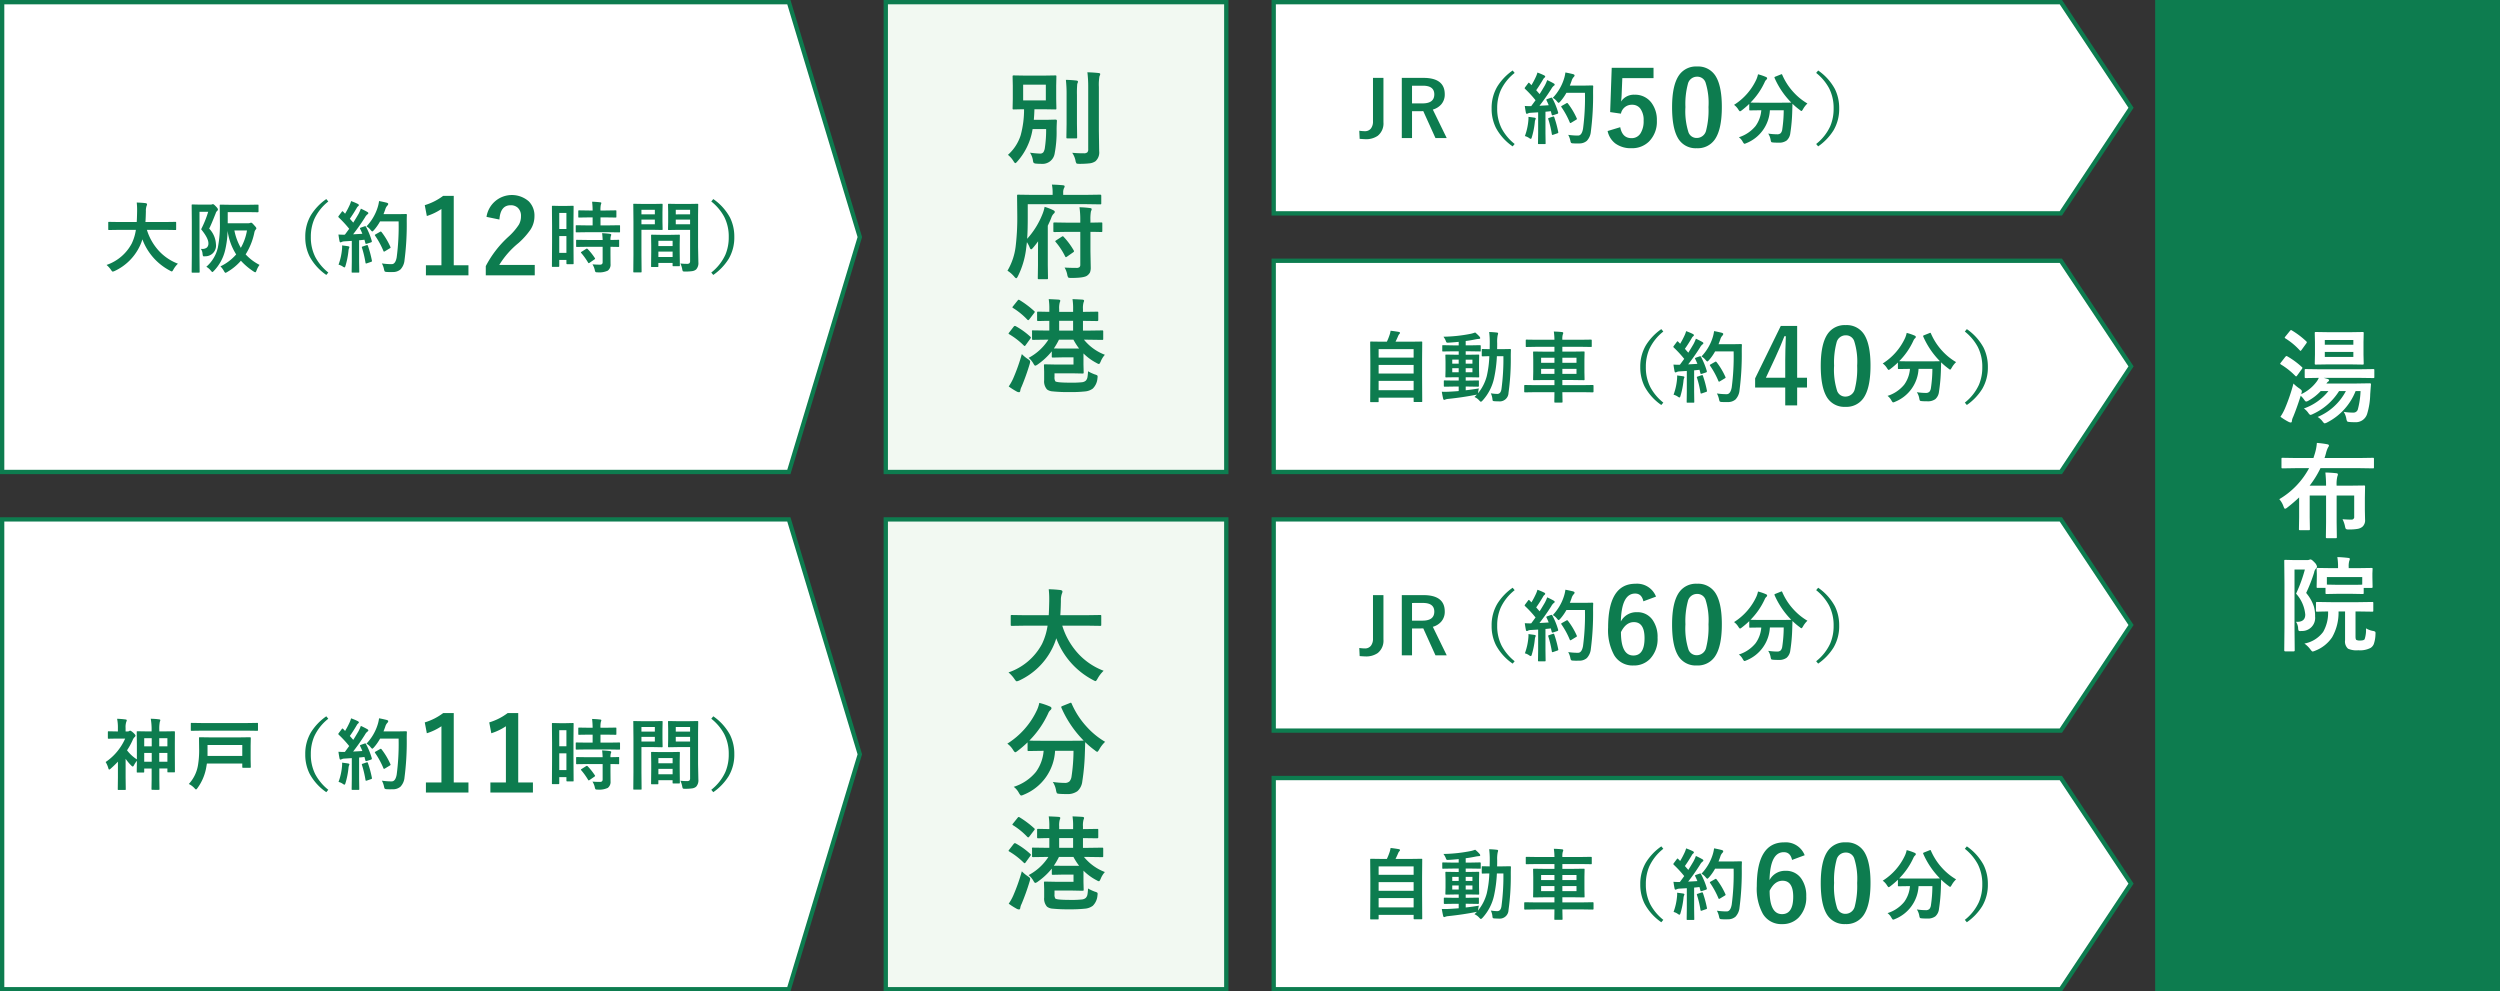<svg xmlns="http://www.w3.org/2000/svg" viewBox="0 0 580 230">
  <rect x="0" y="0" width="580" height="230" fill="#333333" stroke="none"/>
  <defs>
    <style>
      .cls-1 {
        fill: #fff;
      }

      .cls-2 {
        fill: #0d7c4f;
      }

      .cls-3 {
        fill: #f2f9f2;
      }
    </style>
  </defs>
  <g id="レイヤー_2" data-name="レイヤー 2">
    <g id="レイヤー_5" data-name="レイヤー 5">
      <g>
        <g>
          <polygon class="cls-1" points="0.5 109.5 0.5 0.5 183.015 0.5 199.478 55 183.015 109.5 0.5 109.5"/>
          <path class="cls-2" d="M182.643,1l16.313,54-16.313,54H1V1H182.643m.743-1H0V110H183.386L200,55,183.386,0Z"/>
        </g>
        <g>
          <path class="cls-2" d="M27.6,53.327l-2.286.035c-.1,0-.158-.014-.175-.044a.344.344,0,0,1-.027-.175V51.666c0-.094.012-.149.035-.167a.326.326,0,0,1,.167-.026l2.286.035h4.122q.053-.747.087-2.435v-.422a14.6,14.6,0,0,0-.087-1.661,19.583,19.583,0,0,1,2.065.141c.217.047.325.132.325.255a.912.912,0,0,1-.1.378,3.446,3.446,0,0,0-.167,1.257q-.036,1.7-.106,2.487h4.641l2.294-.035c.094,0,.149.011.167.035a.308.308,0,0,1,.026.158v1.477a.323.323,0,0,1-.035.193.3.3,0,0,1-.158.026l-2.294-.035h-4.3a12.682,12.682,0,0,0,2.892,4.992,11.58,11.58,0,0,0,4.306,2.857,5.738,5.738,0,0,0-1.046,1.353q-.237.449-.378.449a1.434,1.434,0,0,1-.413-.185,13.509,13.509,0,0,1-6.407-7.269,10.435,10.435,0,0,1-.685,1.732,12.084,12.084,0,0,1-5.757,5.616,1.7,1.7,0,0,1-.431.141q-.148,0-.413-.413a5.7,5.7,0,0,0-1.028-1.134,10.416,10.416,0,0,0,5.836-4.957,11.025,11.025,0,0,0,.966-3.182Z"/>
          <path class="cls-2" d="M46.592,57.739c.094.006.178.009.254.009a1.684,1.684,0,0,0,1.16-.325,1.294,1.294,0,0,0,.344-.993q0-1.17-1.688-3.243A23.793,23.793,0,0,0,48.3,49.135H46.283v10.1l.035,3.815c0,.094-.013.152-.043.176a.339.339,0,0,1-.168.026H44.658a.262.262,0,0,1-.163-.031.289.289,0,0,1-.03-.171l.035-3.815v-7.76l-.035-3.824a.323.323,0,0,1,.035-.193.319.319,0,0,1,.166-.026l1.529.035h2.647a.868.868,0,0,0,.359-.053.44.44,0,0,1,.194-.053q.21,0,.7.537c.31.31.466.544.466.7a.427.427,0,0,1-.175.325,1.2,1.2,0,0,0-.344.571q-1.073,2.708-1.512,3.542A5.615,5.615,0,0,1,50.1,56.658a2.474,2.474,0,0,1-2.461,2.8c-.158.012-.26.018-.307.018a.24.24,0,0,1-.256-.141,2.617,2.617,0,0,1-.088-.475A2.129,2.129,0,0,0,46.592,57.739Zm13.623,3.718a4.677,4.677,0,0,0-.686,1.266c-.105.3-.209.448-.308.448a1.148,1.148,0,0,1-.395-.193,15.06,15.06,0,0,1-2.935-2.488,12.55,12.55,0,0,1-3.147,2.6,1.352,1.352,0,0,1-.431.2q-.132,0-.36-.413a4.682,4.682,0,0,0-.808-1.081,11.208,11.208,0,0,0,3.646-2.769A13.72,13.72,0,0,1,52.8,53.538a21.37,21.37,0,0,1-.615,4.7,10.35,10.35,0,0,1-2.532,4.571c-.187.2-.314.307-.379.307s-.183-.108-.359-.325a3.658,3.658,0,0,0-1.047-.9,8.37,8.37,0,0,0,2.682-4.482,28.023,28.023,0,0,0,.465-5.871l-.035-3.858c0-.1.011-.159.035-.176a.3.3,0,0,1,.158-.027l2.312.036H57.49l2.293-.036c.094,0,.151.012.168.036a.323.323,0,0,1,.026.167v1.388c0,.117-.065.176-.194.176l-2.293-.035H52.832V51.8h4.623a1.664,1.664,0,0,0,.51-.053,1.27,1.27,0,0,1,.281-.088q.228,0,.686.563.544.553.545.747a.463.463,0,0,1-.159.29,1.507,1.507,0,0,0-.308.694,15.179,15.179,0,0,1-2.022,5.063A11.414,11.414,0,0,0,60.215,61.457ZM57.3,53.468H54.379A13.059,13.059,0,0,0,55.873,57.5,12.285,12.285,0,0,0,57.3,53.468Z"/>
          <path class="cls-2" d="M76.165,46.744A11.156,11.156,0,0,0,72.9,50.875a10.269,10.269,0,0,0-.783,4.113,10.053,10.053,0,0,0,1.037,4.65,11.645,11.645,0,0,0,3.015,3.594l-.466.554a12.266,12.266,0,0,1-3.885-4.307,9.869,9.869,0,0,1-.993-4.491,9.715,9.715,0,0,1,1.31-5.071A12.746,12.746,0,0,1,75.7,46.182Z"/>
          <path class="cls-2" d="M84.914,52.624a16.684,16.684,0,0,1,1.336,3.261.711.711,0,0,1,.018.132c0,.1-.08.181-.239.228l-.949.308a.649.649,0,0,1-.158.026c-.076,0-.125-.05-.149-.149l-.22-.818c-.276.041-.688.085-1.239.132v4.948l.036,2.356a.274.274,0,0,1-.036.176.308.308,0,0,1-.158.026H81.785c-.1,0-.158-.012-.176-.035a.334.334,0,0,1-.027-.167l.035-2.356V55.885l-1.7.105a1.7,1.7,0,0,0-.66.15.554.554,0,0,1-.272.088c-.1,0-.179-.1-.22-.308q-.132-.651-.247-1.512c.44.03.809.044,1.108.044q.175,0,.387-.009l1-1.362a25.4,25.4,0,0,0-2.426-2.628c-.071-.076-.106-.132-.106-.167a.718.718,0,0,1,.123-.228l.668-.888c.071-.106.129-.158.176-.158a.33.33,0,0,1,.168.1l.447.466a18.24,18.24,0,0,0,.967-1.811,6.034,6.034,0,0,0,.422-1.116,14.135,14.135,0,0,1,1.564.659c.159.088.239.185.239.29,0,.071-.053.15-.158.238a1.2,1.2,0,0,0-.344.43q-.87,1.486-1.59,2.479l.791.9q.528-.826,1.213-1.995a9.283,9.283,0,0,0,.553-1.248q1.028.483,1.511.774c.147.082.221.172.221.272a.311.311,0,0,1-.2.272,2.389,2.389,0,0,0-.588.739q-1.3,2.057-2.742,3.9,1.512-.079,2.144-.123-.28-.695-.509-1.134a.389.389,0,0,1-.045-.14c0-.053.076-.109.228-.167l.826-.29a.732.732,0,0,1,.176-.036Q84.835,52.483,84.914,52.624ZM78.541,61.4a13.783,13.783,0,0,0,.791-3.455,6.966,6.966,0,0,0,.045-.712c0-.082,0-.181-.01-.3q1.2.158,1.389.193c.2.035.308.108.308.22a1,1,0,0,1-.1.272,2.2,2.2,0,0,0-.115.572,18.7,18.7,0,0,1-.686,3.454q-.105.395-.246.395a.962.962,0,0,1-.412-.211A3.087,3.087,0,0,0,78.541,61.4Zm6.5-4.518a.535.535,0,0,1,.158-.035c.065,0,.119.064.166.193a26.09,26.09,0,0,1,.914,3.4.709.709,0,0,1,.018.123c0,.087-.076.155-.229.2l-.949.325a.708.708,0,0,1-.193.044c-.065,0-.108-.062-.131-.185a23.679,23.679,0,0,0-.818-3.463.533.533,0,0,1-.035-.149c0-.059.068-.108.2-.149Zm-.017-4.359a11.326,11.326,0,0,0,2.574-4.351,8.592,8.592,0,0,0,.344-1.529q.9.166,1.748.378c.252.076.378.172.378.29a.534.534,0,0,1-.175.36,2.164,2.164,0,0,0-.51.914q-.282.8-.414,1.1h3.4l1.811-.035c.146,0,.218.07.218.21q-.034.51-.035,1.5a63.867,63.867,0,0,1-.517,9.017,3.566,3.566,0,0,1-.932,2.127,2.631,2.631,0,0,1-1.8.607l-.64.008c-.276,0-.514-.008-.713-.026a.9.9,0,0,1-.5-.114,1.475,1.475,0,0,1-.168-.492,4.746,4.746,0,0,0-.5-1.372,16.473,16.473,0,0,0,2.021.167h.264q.861,0,1.15-1.555a54.39,54.39,0,0,0,.45-8.367h-4.3a11.37,11.37,0,0,1-1.406,2.012c-.2.217-.33.326-.395.326s-.2-.109-.379-.326A3.308,3.308,0,0,0,85.02,52.519Zm3.5,1.318a16.641,16.641,0,0,1,2.046,3.436.338.338,0,0,1,.045.141c0,.065-.068.132-.2.2l-1.133.686a.383.383,0,0,1-.185.07c-.065,0-.117-.061-.158-.184a19.328,19.328,0,0,0-1.889-3.472.386.386,0,0,1-.088-.176c0-.053.065-.114.193-.185l1.01-.571a.386.386,0,0,1,.186-.07C88.389,53.714,88.447,53.755,88.518,53.837Z"/>
          <path class="cls-2" d="M105.27,45.439v16.1h3.41v2.332H98.813V61.541h3.6V48.486a13.2,13.2,0,0,1-3.387,1.629l-.48-2.519a13.568,13.568,0,0,0,4.266-2.157Z"/>
          <path class="cls-2" d="M112.868,50.314a5.959,5.959,0,0,1,9.8-3.609,4.656,4.656,0,0,1,1.324,3.481,5.651,5.651,0,0,1-.914,3.082,17.349,17.349,0,0,1-2.789,3.117,19.976,19.976,0,0,0-4.465,5.086h8.239v2.4H112.7V61.74a24.417,24.417,0,0,1,5.238-6.8,14.185,14.185,0,0,0,2.45-2.836,3.9,3.9,0,0,0,.48-1.945,2.528,2.528,0,0,0-.738-1.957,2.351,2.351,0,0,0-1.664-.586q-2.379,0-2.6,3.317Z"/>
          <path class="cls-2" d="M133.078,61.088a.289.289,0,0,1-.03.171.262.262,0,0,1-.163.031h-1.3c-.117,0-.176-.067-.176-.2V60.3h-1.66v1.424c0,.129-.059.193-.176.193h-1.336c-.093,0-.15-.012-.168-.035a.314.314,0,0,1-.025-.158l.035-5.546v-3.92l-.035-4.324c0-.094.012-.15.035-.167a.318.318,0,0,1,.166-.027l1.539.035h1.555l1.547-.035c.094,0,.15.012.168.035a.318.318,0,0,1,.025.159l-.035,3.638v4.122Zm-1.67-11.681h-1.66v3.727h1.66Zm-1.66,9.255h1.66V54.769h-1.66Zm6.451-4.79-2.418.035c-.105,0-.166-.014-.183-.044a.317.317,0,0,1-.028-.167V52.448c0-.094.012-.149.035-.167a.368.368,0,0,1,.176-.026l2.418.035h1.291V50.436h-.844l-2.267.035a.321.321,0,0,1-.193-.035.328.328,0,0,1-.026-.167V49.012c0-.1.014-.161.043-.185a.365.365,0,0,1,.176-.026l2.267.035h.844a18.536,18.536,0,0,0-.123-2.039q.906.026,1.856.132c.193.017.289.076.289.175a1.37,1.37,0,0,1-.114.378,5.5,5.5,0,0,0-.087,1.354h1.2L142.8,48.8c.1,0,.158.012.176.035a.358.358,0,0,1,.027.176v1.257c0,.1-.012.158-.035.175a.327.327,0,0,1-.168.027l-2.285-.035h-1.2V52.29h1.906l2.418-.035a.3.3,0,0,1,.183.035.292.292,0,0,1,.028.158V53.7a.3.3,0,0,1-.035.185.365.365,0,0,1-.176.026l-2.418-.035Zm.071,3.384-2.4.035c-.1,0-.166-.012-.183-.035a.3.3,0,0,1-.028-.158V55.832c0-.094.012-.149.035-.167a.353.353,0,0,1,.176-.026l2.4.035h3.541a15.491,15.491,0,0,0-.123-1.582q1.125.062,1.81.158c.205.041.309.108.309.2a.764.764,0,0,1-.088.308,2.722,2.722,0,0,0-.088.914l1.8-.035a.152.152,0,0,1,.211.193V57.1c0,.088-.01.142-.031.162s-.081.031-.18.031l-.237-.009q-.7-.016-1.564-.026V59.04l.017,2.215a1.743,1.743,0,0,1-.632,1.529,4.615,4.615,0,0,1-2.338.4.992.992,0,0,1-.52-.079,1.193,1.193,0,0,1-.166-.466,4.189,4.189,0,0,0-.537-1.31q.835.07,1.758.071c.4,0,.6-.188.6-.563V57.256Zm.07.518a14.218,14.218,0,0,1,1.652,2.075.3.3,0,0,1,.071.149c0,.053-.053.117-.159.193l-1.1.756a.542.542,0,0,1-.211.106c-.047,0-.1-.041-.149-.123a15.58,15.58,0,0,0-1.582-2.215.277.277,0,0,1-.088-.15c0-.046.059-.1.176-.175l1.01-.633a.447.447,0,0,1,.2-.079A.3.3,0,0,1,136.34,57.774Z"/>
          <path class="cls-2" d="M151.732,47.315l1.82-.035c.082,0,.132.015.149.044a.349.349,0,0,1,.027.176l-.036,1.7v2.233l.036,1.7a.313.313,0,0,1-.036.193c-.017.018-.064.026-.14.026l-1.82-.035h-2.918v5.827L148.85,63c0,.094-.012.15-.036.167a.3.3,0,0,1-.158.026h-1.538a.274.274,0,0,1-.163-.03.28.28,0,0,1-.03-.163l.035-3.841V51.367l-.035-3.867a.158.158,0,0,1,.2-.22l2.118.035Zm.194,1.354h-3.112v1.063h3.112Zm0,3.366V50.954h-3.112v1.081Zm.6,9.914h-1.274c-.1,0-.158-.011-.176-.035a.362.362,0,0,1-.026-.176l.035-3.26V56.9l-.035-2.25c0-.1.012-.159.035-.176a.32.32,0,0,1,.167-.027l1.925.036H155.6l1.933-.036c.094,0,.15.012.167.036a.32.32,0,0,1,.027.167l-.036,1.942v1.784l.036,3.182c0,.093-.01.151-.032.171s-.074.031-.162.031h-1.3c-.093,0-.149-.012-.167-.035a.337.337,0,0,1-.026-.167V61h-3.3v.738c0,.1-.012.16-.035.18A.329.329,0,0,1,152.523,61.949Zm.22-6.082V57.08h3.3V55.867Zm0,3.762h3.3V58.372h-3.3Zm5.107,1.494a11.988,11.988,0,0,0,1.511.088.834.834,0,0,0,.616-.167.868.868,0,0,0,.123-.536V53.327h-2.954l-1.968.035c-.1,0-.158-.014-.176-.044a.348.348,0,0,1-.026-.175l.035-1.574V49.082l-.035-1.582c0-.1.011-.17.035-.193a.32.32,0,0,1,.167-.027l1.968.035h2.646l2-.035c.094,0,.149.015.167.044a.365.365,0,0,1,.026.176l-.035,2.373v7.392l.07,3.586a2.184,2.184,0,0,1-.518,1.661,1.8,1.8,0,0,1-.879.386,10.716,10.716,0,0,1-1.7.1c-.287,0-.454-.026-.5-.079a1.246,1.246,0,0,1-.15-.483A5.556,5.556,0,0,0,157.85,61.123Zm2.25-12.454h-3.323v1.063H160.1Zm-3.323,3.366H160.1V50.954h-3.323Z"/>
          <path class="cls-2" d="M165.017,46.744l.465-.562a12.347,12.347,0,0,1,3.885,4.306,9.931,9.931,0,0,1,.993,4.5,9.748,9.748,0,0,1-1.309,5.072,12.8,12.8,0,0,1-3.569,3.726l-.465-.554a11.156,11.156,0,0,0,3.269-4.13,10.312,10.312,0,0,0,.782-4.114,10.057,10.057,0,0,0-1.037-4.658A11.506,11.506,0,0,0,165.017,46.744Z"/>
        </g>
        <g>
          <polygon class="cls-1" points="0.5 229.5 0.5 120.5 183.015 120.5 199.478 175 183.015 229.5 0.5 229.5"/>
          <path class="cls-2" d="M182.643,121l16.313,54-16.313,54H1V121H182.643m.743-1H0V230H183.386L200,175l-16.614-55Z"/>
        </g>
        <g>
          <path class="cls-2" d="M33.457,179.04c0,.094-.018.149-.053.167a.645.645,0,0,1-.237.026H31.919c-.094,0-.149-.011-.167-.035s-.026-.07-.026-.158v-.264q.017-.818.035-2.276a6.537,6.537,0,0,0-.721,1.116c-.088.147-.167.22-.237.22s-.17-.067-.317-.2a10.645,10.645,0,0,1-1.344-1.6v4.377l.035,2.663c0,.094-.015.15-.044.167a.349.349,0,0,1-.176.027H27.533c-.105,0-.167-.012-.184-.036a.3.3,0,0,1-.027-.158l.035-2.663V176.7q-.729.783-1.626,1.582-.281.255-.4.255c-.076,0-.141-.1-.193-.29a5.426,5.426,0,0,0-.633-1.459,12.387,12.387,0,0,0,2.786-2.566,12.932,12.932,0,0,0,1.749-2.874h-1.96l-1.855.035a.279.279,0,0,1-.175-.035.3.3,0,0,1-.027-.159v-1.336c0-.093.015-.149.044-.167a.283.283,0,0,1,.158-.026l1.855.035h.272v-.738a10.244,10.244,0,0,0-.184-2.2,18.309,18.309,0,0,1,1.951.158c.193.023.29.085.29.184a1.051,1.051,0,0,1-.114.378,3.893,3.893,0,0,0-.158,1.407v.808h.5a.547.547,0,0,0,.316-.079.6.6,0,0,1,.22-.1q.219,0,.773.5c.322.31.484.515.484.615a.488.488,0,0,1-.22.4,1.9,1.9,0,0,0-.431.668,15.024,15.024,0,0,1-1.309,2.373,8.792,8.792,0,0,0,2.285,2.11v-3.4l-.035-2.935c0-.094.011-.15.035-.167a.3.3,0,0,1,.158-.026l2.285.035h.976v-.22a14.1,14.1,0,0,0-.2-2.716,16.358,16.358,0,0,1,1.951.141c.181.023.272.085.272.184a1.068,1.068,0,0,1-.114.361,8.536,8.536,0,0,0-.123,1.977v.273h1.151l2.285-.035c.123,0,.185.064.185.193l-.018,2.61v2.593l.018,3.929a.326.326,0,0,1-.03.18.254.254,0,0,1-.155.031H39.029c-.093,0-.149-.012-.167-.035a.368.368,0,0,1-.026-.176v-.686H36.964v2.558l.035,2.2c0,.094-.015.149-.044.167s-.07.026-.158.026H35.32c-.117,0-.175-.064-.175-.193l.035-2.18v-2.575H33.457Zm0-5.889H35.2v-1.889h-1.74Zm0,3.569H35.2v-2.039h-1.74Zm5.379-5.458h-1.89v1.889h1.89Zm-1.89,5.458h1.89v-2.039h-1.89Z"/>
          <path class="cls-2" d="M47.77,178.451a11.457,11.457,0,0,1-1.969,4.4c-.153.206-.262.308-.326.308s-.182-.1-.352-.29a4.353,4.353,0,0,0-1.318-.984,8.408,8.408,0,0,0,2.144-4.465,20.685,20.685,0,0,0,.256-3.278l-.035-2.9c0-.1.012-.158.035-.176a.311.311,0,0,1,.158-.026l2.5.035H55.5l2.5-.035c.123,0,.184.067.184.2l-.036,1.784v3.182l.036,1.731c0,.135-.061.2-.184.2H56.383c-.117,0-.176-.068-.176-.2v-.791H48Q47.857,178.013,47.77,178.451Zm-1-8.938-2.3.035a.283.283,0,0,1-.176-.035.3.3,0,0,1-.027-.159v-1.441c0-.094.015-.152.045-.176a.278.278,0,0,1,.158-.026l2.3.035H57.35l2.3-.035c.1,0,.159.012.176.035a.326.326,0,0,1,.026.167v1.441c0,.094-.012.15-.036.167a.315.315,0,0,1-.166.027l-2.3-.035Zm9.439,3.331H48.146v2.54h8.061Z"/>
          <path class="cls-2" d="M76.165,166.744a11.156,11.156,0,0,0-3.269,4.131,10.269,10.269,0,0,0-.783,4.113,10.053,10.053,0,0,0,1.037,4.65,11.645,11.645,0,0,0,3.015,3.594l-.466.554a12.266,12.266,0,0,1-3.885-4.307,9.869,9.869,0,0,1-.993-4.491,9.715,9.715,0,0,1,1.31-5.071,12.746,12.746,0,0,1,3.568-3.735Z"/>
          <path class="cls-2" d="M84.914,172.624a16.684,16.684,0,0,1,1.336,3.261.711.711,0,0,1,.018.132c0,.105-.08.181-.239.228l-.949.308a.649.649,0,0,1-.158.026c-.076,0-.125-.05-.149-.149l-.22-.818c-.276.041-.688.085-1.239.132v4.948l.036,2.356a.274.274,0,0,1-.036.176.308.308,0,0,1-.158.026H81.785c-.1,0-.158-.012-.176-.035a.334.334,0,0,1-.027-.167l.035-2.356v-4.807l-1.7.105a1.7,1.7,0,0,0-.66.15.554.554,0,0,1-.272.088c-.1,0-.179-.1-.22-.308q-.132-.651-.247-1.512c.44.03.809.044,1.108.044q.175,0,.387-.009l1-1.362a25.4,25.4,0,0,0-2.426-2.628c-.071-.076-.106-.132-.106-.167a.718.718,0,0,1,.123-.228l.668-.888c.071-.106.129-.158.176-.158a.33.33,0,0,1,.168.1l.447.466a18.24,18.24,0,0,0,.967-1.811,6.034,6.034,0,0,0,.422-1.116,14.135,14.135,0,0,1,1.564.659c.159.088.239.185.239.29,0,.071-.053.15-.158.238a1.2,1.2,0,0,0-.344.43q-.87,1.487-1.59,2.479l.791.905q.528-.827,1.213-2a9.283,9.283,0,0,0,.553-1.248q1.028.483,1.511.774c.147.082.221.172.221.272a.311.311,0,0,1-.2.272,2.389,2.389,0,0,0-.588.739q-1.3,2.057-2.742,3.9,1.512-.079,2.144-.123-.28-.695-.509-1.134a.389.389,0,0,1-.045-.14c0-.053.076-.109.228-.167l.826-.29a.732.732,0,0,1,.176-.036Q84.835,172.483,84.914,172.624ZM78.541,181.4a13.783,13.783,0,0,0,.791-3.455,6.966,6.966,0,0,0,.045-.712c0-.082,0-.181-.01-.3q1.2.157,1.389.193c.2.035.308.108.308.22a1,1,0,0,1-.1.272,2.2,2.2,0,0,0-.115.572,18.7,18.7,0,0,1-.686,3.454q-.105.394-.246.4a.962.962,0,0,1-.412-.211A3.087,3.087,0,0,0,78.541,181.4Zm6.5-4.518a.535.535,0,0,1,.158-.035c.065,0,.119.064.166.193a26.09,26.09,0,0,1,.914,3.4.709.709,0,0,1,.018.123c0,.087-.076.155-.229.2l-.949.325a.708.708,0,0,1-.193.044c-.065,0-.108-.062-.131-.185a23.679,23.679,0,0,0-.818-3.463.533.533,0,0,1-.035-.149c0-.059.068-.108.2-.149Zm-.017-4.359a11.326,11.326,0,0,0,2.574-4.351,8.592,8.592,0,0,0,.344-1.529q.9.166,1.748.378c.252.076.378.172.378.29a.534.534,0,0,1-.175.36,2.164,2.164,0,0,0-.51.914q-.282.8-.414,1.1h3.4l1.811-.035c.146,0,.218.07.218.21q-.034.51-.035,1.5a63.867,63.867,0,0,1-.517,9.017,3.566,3.566,0,0,1-.932,2.127,2.631,2.631,0,0,1-1.8.607l-.64.008c-.276,0-.514-.008-.713-.026a.9.9,0,0,1-.5-.114,1.475,1.475,0,0,1-.168-.492,4.746,4.746,0,0,0-.5-1.372,16.473,16.473,0,0,0,2.021.167h.264q.861,0,1.15-1.555a54.39,54.39,0,0,0,.45-8.367h-4.3a11.37,11.37,0,0,1-1.406,2.012c-.2.217-.33.326-.395.326s-.2-.109-.379-.326A3.308,3.308,0,0,0,85.02,172.519Zm3.5,1.318a16.641,16.641,0,0,1,2.046,3.436.338.338,0,0,1,.045.141c0,.065-.068.132-.2.2l-1.133.686a.383.383,0,0,1-.185.07c-.065,0-.117-.061-.158-.184a19.328,19.328,0,0,0-1.889-3.472.386.386,0,0,1-.088-.176c0-.053.065-.114.193-.185l1.01-.571a.386.386,0,0,1,.186-.07C88.389,173.714,88.447,173.755,88.518,173.837Z"/>
          <path class="cls-2" d="M105.27,165.439v16.1h3.41v2.332H98.813v-2.332h3.6V168.486a13.2,13.2,0,0,1-3.387,1.629l-.48-2.519a13.568,13.568,0,0,0,4.266-2.157Z"/>
          <path class="cls-2" d="M120.228,165.439v16.1h3.41v2.332h-9.867v-2.332h3.6V168.486a13.2,13.2,0,0,1-3.387,1.629l-.48-2.519a13.568,13.568,0,0,0,4.266-2.157Z"/>
          <path class="cls-2" d="M133.078,181.088a.289.289,0,0,1-.03.171.262.262,0,0,1-.163.031h-1.3c-.117,0-.176-.067-.176-.2V180.3h-1.66v1.424c0,.129-.059.193-.176.193h-1.336c-.093,0-.15-.012-.168-.035a.314.314,0,0,1-.025-.158l.035-5.546v-3.92l-.035-4.324c0-.094.012-.15.035-.167a.318.318,0,0,1,.166-.027l1.539.035h1.555l1.547-.035c.094,0,.15.012.168.035a.318.318,0,0,1,.025.159l-.035,3.638v4.122Zm-1.67-11.681h-1.66v3.727h1.66Zm-1.66,9.255h1.66v-3.893h-1.66Zm6.451-4.79-2.418.035c-.105,0-.166-.014-.183-.044a.317.317,0,0,1-.028-.167v-1.248c0-.094.012-.149.035-.167a.368.368,0,0,1,.176-.026l2.418.035h1.291v-1.854h-.844l-2.267.035a.321.321,0,0,1-.193-.035.328.328,0,0,1-.026-.167v-1.257c0-.1.014-.161.043-.185a.365.365,0,0,1,.176-.026l2.267.035h.844a18.536,18.536,0,0,0-.123-2.039q.906.025,1.856.132c.193.017.289.076.289.175a1.37,1.37,0,0,1-.114.378,5.5,5.5,0,0,0-.087,1.354h1.2l2.285-.035c.1,0,.158.012.176.035a.358.358,0,0,1,.027.176v1.257c0,.1-.012.158-.035.175a.327.327,0,0,1-.168.027l-2.285-.035h-1.2v1.854h1.906l2.418-.035a.3.3,0,0,1,.183.035.292.292,0,0,1,.028.158V173.7a.3.3,0,0,1-.035.185.365.365,0,0,1-.176.026l-2.418-.035Zm.071,3.384-2.4.035c-.1,0-.166-.012-.183-.035a.3.3,0,0,1-.028-.158v-1.266c0-.094.012-.149.035-.167a.353.353,0,0,1,.176-.026l2.4.035h3.541a15.491,15.491,0,0,0-.123-1.582q1.125.061,1.81.158c.205.041.309.108.309.2a.764.764,0,0,1-.088.308,2.722,2.722,0,0,0-.088.914l1.8-.035a.152.152,0,0,1,.211.193V177.1c0,.088-.01.142-.031.162s-.081.031-.18.031l-.237-.009q-.7-.017-1.564-.026v1.784l.017,2.215a1.743,1.743,0,0,1-.632,1.529,4.615,4.615,0,0,1-2.338.4.992.992,0,0,1-.52-.079,1.193,1.193,0,0,1-.166-.466,4.189,4.189,0,0,0-.537-1.31q.835.071,1.758.071c.4,0,.6-.188.6-.563v-3.577Zm.07.518a14.218,14.218,0,0,1,1.652,2.075.3.3,0,0,1,.071.149c0,.053-.053.117-.159.193l-1.1.756a.542.542,0,0,1-.211.106c-.047,0-.1-.041-.149-.123a15.58,15.58,0,0,0-1.582-2.215.277.277,0,0,1-.088-.15c0-.046.059-.1.176-.175l1.01-.633a.447.447,0,0,1,.2-.079A.3.3,0,0,1,136.34,177.774Z"/>
          <path class="cls-2" d="M151.732,167.315l1.82-.035c.082,0,.132.015.149.044a.349.349,0,0,1,.027.176l-.036,1.705v2.233l.036,1.705a.313.313,0,0,1-.036.193c-.017.018-.064.026-.14.026l-1.82-.035h-2.918v5.827L148.85,183c0,.094-.012.15-.036.167a.3.3,0,0,1-.158.026h-1.538a.274.274,0,0,1-.163-.03.28.28,0,0,1-.03-.163l.035-3.841v-7.787l-.035-3.867a.158.158,0,0,1,.2-.22l2.118.035Zm.194,1.354h-3.112v1.063h3.112Zm0,3.366v-1.081h-3.112v1.081Zm.6,9.914h-1.274c-.1,0-.158-.011-.176-.035a.362.362,0,0,1-.026-.176l.035-3.26V176.9l-.035-2.25c0-.1.012-.159.035-.176a.32.32,0,0,1,.167-.027l1.925.036H155.6l1.933-.036c.094,0,.15.012.167.036a.32.32,0,0,1,.027.167l-.036,1.942v1.784l.036,3.182c0,.093-.01.151-.032.171s-.074.031-.162.031h-1.3c-.093,0-.149-.012-.167-.035a.337.337,0,0,1-.026-.167V181h-3.3v.738c0,.1-.012.16-.035.18A.329.329,0,0,1,152.523,181.949Zm.22-6.082v1.213h3.3v-1.213Zm0,3.762h3.3v-1.257h-3.3Zm5.107,1.494a11.988,11.988,0,0,0,1.511.088.834.834,0,0,0,.616-.167.868.868,0,0,0,.123-.536v-7.181h-2.954l-1.968.035c-.1,0-.158-.014-.176-.044a.348.348,0,0,1-.026-.175l.035-1.574v-2.487l-.035-1.582c0-.1.011-.17.035-.193a.32.32,0,0,1,.167-.027l1.968.035h2.646l2-.035c.094,0,.149.015.167.044a.365.365,0,0,1,.026.176l-.035,2.373v7.392l.07,3.586a2.184,2.184,0,0,1-.518,1.661,1.8,1.8,0,0,1-.879.386,10.716,10.716,0,0,1-1.7.1c-.287,0-.454-.026-.5-.079a1.246,1.246,0,0,1-.15-.483A5.556,5.556,0,0,0,157.85,181.123Zm2.25-12.454h-3.323v1.063H160.1Zm-3.323,3.366H160.1v-1.081h-3.323Z"/>
          <path class="cls-2" d="M165.017,166.744l.465-.562a12.347,12.347,0,0,1,3.885,4.306,9.931,9.931,0,0,1,.993,4.5,9.748,9.748,0,0,1-1.309,5.072,12.8,12.8,0,0,1-3.569,3.726l-.465-.554a11.156,11.156,0,0,0,3.269-4.13,10.312,10.312,0,0,0,.782-4.114,10.057,10.057,0,0,0-1.037-4.658A11.506,11.506,0,0,0,165.017,166.744Z"/>
        </g>
        <g>
          <g>
            <polygon class="cls-1" points="295.5 49.5 295.5 0.5 478.118 0.5 494.399 25 478.118 49.5 295.5 49.5"/>
            <path class="cls-2" d="M477.85,1,493.8,25,477.85,49H296V1H477.85m.536-1H295V50H478.386L495,25,478.386,0Z"/>
          </g>
          <g>
            <path class="cls-2" d="M320.959,18.069V28.361a3.672,3.672,0,0,1-1.327,3.147,4.712,4.712,0,0,1-2.865.782q-.307,0-1.328-.079l-.087-1.881a9.842,9.842,0,0,0,1.274.106,1.719,1.719,0,0,0,1.441-.642,2.638,2.638,0,0,0,.466-1.661V18.069Z"/>
            <path class="cls-2" d="M325.217,18.069h5.017q4.949,0,4.95,3.8a3.46,3.46,0,0,1-.809,2.338,4.039,4.039,0,0,1-1.961,1.213l3.227,6.618h-2.612l-2.83-6.258-.633.018H327.59v6.24h-2.373Zm2.373,1.82v4.1h2.433q2.734,0,2.735-2.092,0-2.012-2.629-2.012Z"/>
            <path class="cls-2" d="M351.4,16.918a11.151,11.151,0,0,0-3.269,4.131,10.269,10.269,0,0,0-.782,4.113,10.041,10.041,0,0,0,1.037,4.65,11.627,11.627,0,0,0,3.014,3.594l-.465.554a12.246,12.246,0,0,1-3.885-4.307,9.869,9.869,0,0,1-.993-4.491,9.714,9.714,0,0,1,1.309-5.071,12.753,12.753,0,0,1,3.569-3.736Z"/>
            <path class="cls-2" d="M360.146,22.8a16.684,16.684,0,0,1,1.336,3.261.714.714,0,0,1,.018.131c0,.106-.08.182-.238.229l-.949.308a.663.663,0,0,1-.159.026c-.076,0-.125-.05-.148-.149l-.221-.818q-.413.062-1.238.132v4.948l.035,2.356a.279.279,0,0,1-.035.175.3.3,0,0,1-.158.027h-1.371c-.1,0-.159-.012-.176-.035a.319.319,0,0,1-.028-.167l.036-2.356V26.059l-1.7.105a1.7,1.7,0,0,0-.66.149.537.537,0,0,1-.271.088c-.106,0-.18-.1-.221-.307q-.132-.651-.246-1.512.659.044,1.107.044.175,0,.387-.009l1-1.362a25.294,25.294,0,0,0-2.426-2.628c-.07-.076-.105-.132-.105-.167a.718.718,0,0,1,.123-.229l.668-.887c.07-.106.129-.158.176-.158s.091.035.167.105l.448.466a18.451,18.451,0,0,0,.967-1.811,6.029,6.029,0,0,0,.421-1.116,14.163,14.163,0,0,1,1.565.659c.158.088.238.185.238.29,0,.071-.053.15-.158.238a1.217,1.217,0,0,0-.344.43q-.87,1.486-1.59,2.479.731.834.791.905.528-.826,1.213-2a9.269,9.269,0,0,0,.553-1.248q1.029.483,1.512.773c.146.082.22.173.22.273a.311.311,0,0,1-.2.272,2.39,2.39,0,0,0-.588.739q-1.3,2.056-2.742,3.9,1.512-.079,2.145-.123-.282-.695-.51-1.134a.407.407,0,0,1-.045-.141c0-.052.076-.108.229-.167l.826-.29a.759.759,0,0,1,.176-.035C360.037,22.657,360.094,22.7,360.146,22.8Zm-6.373,8.771a13.766,13.766,0,0,0,.791-3.454,6.691,6.691,0,0,0,.045-.712c0-.082,0-.181-.009-.3q1.194.159,1.388.194c.2.035.309.108.309.22a.984.984,0,0,1-.106.272,2.2,2.2,0,0,0-.115.571,18.663,18.663,0,0,1-.685,3.454q-.107.4-.246.4a.964.964,0,0,1-.413-.211A3.11,3.11,0,0,0,353.773,31.569Zm6.5-4.517a.535.535,0,0,1,.158-.035c.064,0,.119.064.166.193a26.4,26.4,0,0,1,.914,3.4.7.7,0,0,1,.017.123c0,.088-.076.156-.228.2l-.949.325a.712.712,0,0,1-.194.044c-.064,0-.107-.062-.131-.185a23.52,23.52,0,0,0-.818-3.463.573.573,0,0,1-.035-.149c0-.059.068-.109.2-.15Zm-.018-4.36a11.31,11.31,0,0,0,2.574-4.35,8.592,8.592,0,0,0,.344-1.529q.9.167,1.748.377c.252.077.379.173.379.29a.536.536,0,0,1-.176.361,2.164,2.164,0,0,0-.51.914c-.187.533-.326.9-.414,1.1h3.4l1.81-.036c.147,0,.219.071.219.211q-.036.51-.035,1.494a64,64,0,0,1-.518,9.018,3.571,3.571,0,0,1-.931,2.127,2.628,2.628,0,0,1-1.8.606l-.641.009q-.413,0-.713-.026a.9.9,0,0,1-.5-.114,1.5,1.5,0,0,1-.168-.493,4.739,4.739,0,0,0-.5-1.371,16.5,16.5,0,0,0,2.022.167h.263q.862,0,1.151-1.555a54.438,54.438,0,0,0,.449-8.368h-4.3A11.24,11.24,0,0,1,362,23.536c-.2.217-.33.325-.395.325s-.2-.108-.378-.325A3.318,3.318,0,0,0,360.252,22.692Zm3.5,1.319a16.688,16.688,0,0,1,2.047,3.436.354.354,0,0,1,.045.141c0,.064-.069.132-.2.2l-1.133.686a.4.4,0,0,1-.186.07c-.064,0-.117-.062-.158-.185a19.23,19.23,0,0,0-1.889-3.471.391.391,0,0,1-.087-.176c0-.053.064-.114.193-.185l1.01-.571a.383.383,0,0,1,.185-.07C363.621,23.888,363.68,23.929,363.75,24.011Z"/>
            <path class="cls-2" d="M383.619,15.73v2.4h-7.242l-.152,3.691a16.843,16.843,0,0,1-.141,1.735,3.544,3.544,0,0,1,3.141-1.582,4.706,4.706,0,0,1,3.9,1.851,6.593,6.593,0,0,1,1.266,4.149,6.5,6.5,0,0,1-1.84,4.875,5.564,5.564,0,0,1-4.02,1.535,6.047,6.047,0,0,1-3.808-1.125,4.913,4.913,0,0,1-1.758-2.86l2.929-.89q.481,2.543,2.614,2.543a2.386,2.386,0,0,0,2.144-1.207,5.224,5.224,0,0,0,.668-2.825,4.443,4.443,0,0,0-.8-2.871,2.3,2.3,0,0,0-1.875-.843,2.549,2.549,0,0,0-2.589,2.062l-2.5-.363.364-10.278Z"/>
            <path class="cls-2" d="M393.714,15.426a4.754,4.754,0,0,1,4.453,2.472q1.3,2.31,1.3,6.938,0,5.3-1.7,7.617a4.788,4.788,0,0,1-4.114,1.934,4.716,4.716,0,0,1-4.465-2.52q-1.265-2.32-1.265-6.984,0-5.274,1.711-7.57A4.773,4.773,0,0,1,393.714,15.426Zm0,2.367a2.171,2.171,0,0,0-2.133,1.723,17.887,17.887,0,0,0-.562,5.332,16.194,16.194,0,0,0,.7,5.824,1.992,1.992,0,0,0,1.933,1.336,2.226,2.226,0,0,0,2.18-1.793,18.887,18.887,0,0,0,.539-5.367,15.679,15.679,0,0,0-.7-5.754A2.009,2.009,0,0,0,393.714,17.793Z"/>
            <path class="cls-2" d="M419.324,24.011a5.423,5.423,0,0,0-1.037,1.344q-.237.4-.344.4a.97.97,0,0,1-.377-.237,15.19,15.19,0,0,1-1.714-1.451q0,.07-.053,1.785a39.328,39.328,0,0,1-.447,5.036A2.668,2.668,0,0,1,414.5,32.6a2.914,2.914,0,0,1-1.828.5q-.791,0-1.231-.036t-.509-.123a1.73,1.73,0,0,1-.149-.509,3.813,3.813,0,0,0-.562-1.442,14.517,14.517,0,0,0,2.056.167,1.136,1.136,0,0,0,.862-.281,1.667,1.667,0,0,0,.342-.835,31.094,31.094,0,0,0,.343-4.465h-3.209a8.721,8.721,0,0,1-5.467,7.638,1.334,1.334,0,0,1-.439.141c-.082,0-.207-.144-.377-.431a3.13,3.13,0,0,0-.914-1.081,8.171,8.171,0,0,0,3.867-2.6,7.168,7.168,0,0,0,1.336-3.665H408.4l-2.373.035a.272.272,0,0,1-.175-.035.3.3,0,0,1-.026-.158V24.1a18.745,18.745,0,0,1-1.74,1.494,1.294,1.294,0,0,1-.4.237c-.077,0-.2-.132-.377-.395a3.718,3.718,0,0,0-1.012-1.108,13.748,13.748,0,0,0,5.2-5.941,5.807,5.807,0,0,0,.361-1.152,11.573,11.573,0,0,1,1.864.633c.169.076.253.179.253.308a.418.418,0,0,1-.14.272,1.486,1.486,0,0,0-.412.572,16.473,16.473,0,0,1-3.3,4.772q.51.034,2.267.035h4.844q1.978,0,2.338-.035a18.881,18.881,0,0,1-3.867-5.7.457.457,0,0,1-.035-.141c0-.052.066-.108.2-.167l1.275-.509a.6.6,0,0,1,.2-.062c.053,0,.1.053.141.158a14.243,14.243,0,0,0,2.637,4.052A13.709,13.709,0,0,0,419.324,24.011Z"/>
            <path class="cls-2" d="M421.349,16.918l.465-.563a12.358,12.358,0,0,1,3.885,4.307,9.925,9.925,0,0,1,.993,4.5,9.742,9.742,0,0,1-1.309,5.071,12.778,12.778,0,0,1-3.569,3.727l-.465-.554a11.151,11.151,0,0,0,3.269-4.131,10.307,10.307,0,0,0,.782-4.113,10.057,10.057,0,0,0-1.037-4.658A11.5,11.5,0,0,0,421.349,16.918Z"/>
          </g>
        </g>
        <g>
          <g>
            <polygon class="cls-1" points="295.5 109.5 295.5 60.5 478.118 60.5 494.399 85 478.118 109.5 295.5 109.5"/>
            <path class="cls-2" d="M477.85,61,493.8,85,477.85,109H296V61H477.85m.536-1H295v50H478.386L495,85,478.386,60Z"/>
          </g>
          <g>
            <path class="cls-2" d="M319.641,93.3h-1.565c-.088,0-.142-.01-.162-.031s-.031-.078-.031-.171l.035-5.871V83.905l-.035-4.473c0-.094.012-.15.035-.167a.32.32,0,0,1,.167-.027l2.5.035h1.169a13.57,13.57,0,0,0,.668-1.687,4.815,4.815,0,0,0,.193-.853q.74.07,1.925.273.255.052.255.237a.384.384,0,0,1-.141.246,1.485,1.485,0,0,0-.272.431q-.325.782-.624,1.353h3.507l2.5-.035c.093,0,.149.012.167.035a.315.315,0,0,1,.026.159l-.035,3.981v3.8l.035,5.853a.281.281,0,0,1-.035.176.3.3,0,0,1-.158.027h-1.6c-.1,0-.158-.015-.176-.044a.285.285,0,0,1-.026-.159v-.808h-8.121V93.1a.279.279,0,0,1-.035.175A.323.323,0,0,1,319.641,93.3Zm.2-12.3v1.96h8.121v-1.96Zm0,5.66h8.121v-2h-8.121Zm0,3.858h8.121V88.361h-8.121Z"/>
            <path class="cls-2" d="M343.1,90.11a6.333,6.333,0,0,0-.159.827l-.06.325a10.351,10.351,0,0,0,2.056-4.026,24.21,24.21,0,0,0,.588-4.6q-.658.009-1.177.026l-.37.009a.3.3,0,0,1-.183-.035.3.3,0,0,1-.027-.159V81.163c0-.094.011-.149.035-.167a.36.36,0,0,1,.175-.026l1.627.035.018-1.442a20.175,20.175,0,0,0-.133-2.54q.923.027,1.8.132c.182.018.271.082.271.194a1.709,1.709,0,0,1-.1.43,7.739,7.739,0,0,0-.113,1.837q0,.941-.018,1.389h1.027l1.961-.035a.193.193,0,0,1,.219.219q-.034.608-.035,1.706a55.471,55.471,0,0,1-.527,8.244,2.045,2.045,0,0,1-2.286,1.977c-.251,0-.58-.012-.984-.035q-.325-.027-.387-.123a2.053,2.053,0,0,1-.088-.51,4.179,4.179,0,0,0-.359-1.2,10.805,10.805,0,0,0,1.494.141q.808,0,.975-1.134a52.529,52.529,0,0,0,.449-7.611h-1.512a30.478,30.478,0,0,1-.668,5.168,11.266,11.266,0,0,1-2.664,5.124c-.181.181-.306.272-.377.272s-.173-.085-.343-.255a3.156,3.156,0,0,0-1.151-.852q.4-.369.58-.563a1.353,1.353,0,0,1-.343.07q-2.919.581-6.284.932a2.787,2.787,0,0,0-.668.132.885.885,0,0,1-.308.1c-.112,0-.194-.1-.246-.307-.106-.451-.207-.979-.307-1.582.246.012.494.017.746.017.3,0,.686-.011,1.143-.035q1.38-.079,2.031-.14V89.68h-1.064l-2.188.035c-.135,0-.2-.059-.2-.176V88.458c0-.1.012-.158.035-.176a.339.339,0,0,1,.168-.026l2.188.035h1.064v-.773H337.7l-2.154.035a.323.323,0,0,1-.193-.035.328.328,0,0,1-.026-.167l.035-1.486V83.94l-.035-1.476c0-.1.012-.158.035-.176a.425.425,0,0,1,.184-.026l2.154.035h.721v-.791H337.09l-2.285.035c-.1,0-.159-.012-.176-.035a.3.3,0,0,1-.025-.158V80.284a.276.276,0,0,1,.035-.176.33.33,0,0,1,.166-.026l2.285.044h1.328v-.817q-1.547.149-2.32.184c-.112.006-.2.009-.256.009a.332.332,0,0,1-.272-.1,1.175,1.175,0,0,1-.14-.307,3.776,3.776,0,0,0-.555-.976,35.218,35.218,0,0,0,6.373-.685,6.8,6.8,0,0,0,.992-.3,8.114,8.114,0,0,1,1.03.984.514.514,0,0,1,.14.325c0,.123-.127.185-.379.185a7.066,7.066,0,0,0-.808.123q-1.214.246-2.18.36v1.011h1.037l2.277-.044c.118,0,.176.067.176.2v1.064a.411.411,0,0,1-.017.167c-.012.017-.053.026-.123.026l-2.313-.035h-1.037V82.3h.773l2.155-.035c.1,0,.158.011.175.035a.323.323,0,0,1,.026.167l-.035,1.476v1.925l.035,1.486c0,.1-.012.158-.035.175a.318.318,0,0,1-.166.027l-2.155-.035h-.773v.773h.66l2.2-.035c.1,0,.159.012.176.035a.323.323,0,0,1,.026.167v1.081c0,.117-.067.176-.2.176l-2.2-.035h-.66v.861Q341.519,90.384,343.1,90.11Zm-6.178-5.739h1.494v-.94h-1.494Zm0,2h1.494v-.949h-1.494Zm4.683-2.935h-1.564v.94h1.564Zm0,2.935v-.949h-1.564v.949Z"/>
            <path class="cls-2" d="M356.025,90.989l-2.232.035c-.117,0-.176-.064-.176-.193V89.513c0-.129.059-.194.176-.194l2.232.035h4.606V88.168h-2.259l-2.5.035c-.094,0-.149-.012-.167-.035a.335.335,0,0,1-.026-.167l.035-1.7v-2.83l-.035-1.7a.327.327,0,0,1,.035-.194.308.308,0,0,1,.158-.026l2.5.035h2.259V80.46h-4.113L354.2,80.5A.323.323,0,0,1,354,80.46a.35.35,0,0,1-.026-.176V78.966c0-.082.014-.132.043-.15a.368.368,0,0,1,.176-.026l2.321.035h4.113a13.968,13.968,0,0,0-.141-1.907q1.09.027,1.907.123c.182.023.273.091.273.2a.675.675,0,0,1-.1.361,3.808,3.808,0,0,0-.1,1.221h4.28l2.347-.035c.129,0,.193.059.193.176v1.318a.3.3,0,0,1-.035.185.311.311,0,0,1-.158.026l-2.347-.035h-4.28v1.116h2.452l2.5-.035c.094,0,.152.015.176.044a.362.362,0,0,1,.026.176l-.035,1.7V86.3l.035,1.7c0,.094-.012.151-.035.171a.282.282,0,0,1-.167.031l-2.5-.035h-2.452v1.186h4.825l2.232-.035c.118,0,.176.065.176.194v1.318c0,.129-.058.193-.176.193l-2.232-.035h-4.825l.044,2.215c0,.094-.015.15-.044.167a.353.353,0,0,1-.176.026H360.8c-.094,0-.15-.011-.167-.035s-.027-.07-.027-.158v-.3q.018-.94.027-1.916Zm1.512-6.82h3.094V83h-3.094Zm0,2.575h3.094V85.575h-3.094ZM365.746,83h-3.278v1.169h3.278Zm0,3.744V85.575h-3.278v1.169Z"/>
            <path class="cls-2" d="M385.889,76.918a11.154,11.154,0,0,0-3.27,4.131,10.286,10.286,0,0,0-.781,4.113,10.053,10.053,0,0,0,1.037,4.65,11.613,11.613,0,0,0,3.014,3.594l-.465.554a12.256,12.256,0,0,1-3.885-4.307,9.87,9.87,0,0,1-.994-4.491,9.715,9.715,0,0,1,1.31-5.071,12.753,12.753,0,0,1,3.569-3.736Z"/>
            <path class="cls-2" d="M394.638,82.8a16.746,16.746,0,0,1,1.336,3.261.788.788,0,0,1,.017.131c0,.106-.079.182-.237.229l-.949.308a.655.655,0,0,1-.159.026c-.076,0-.125-.05-.149-.149l-.22-.818q-.412.061-1.239.132v4.948l.035,2.356a.272.272,0,0,1-.035.175.3.3,0,0,1-.158.027h-1.371c-.1,0-.158-.012-.176-.035a.326.326,0,0,1-.026-.167l.035-2.356V86.059l-1.7.105a1.7,1.7,0,0,0-.66.149.541.541,0,0,1-.272.088c-.106,0-.179-.1-.22-.307q-.132-.651-.246-1.512.66.044,1.107.044.177,0,.387-.009l1-1.362a25.294,25.294,0,0,0-2.426-2.628c-.07-.076-.1-.132-.1-.167a.718.718,0,0,1,.123-.229l.668-.887c.07-.106.129-.158.176-.158s.091.035.167.1l.448.466a18.451,18.451,0,0,0,.967-1.811,6.106,6.106,0,0,0,.422-1.116,14.219,14.219,0,0,1,1.564.659c.158.088.237.185.237.29,0,.071-.052.15-.158.238a1.216,1.216,0,0,0-.343.43q-.87,1.487-1.59,2.479l.791.905q.526-.826,1.212-2a9.273,9.273,0,0,0,.554-1.248q1.029.483,1.512.773c.146.082.22.173.22.273a.311.311,0,0,1-.2.272,2.39,2.39,0,0,0-.588.739q-1.3,2.057-2.743,3.9,1.512-.079,2.145-.123c-.188-.463-.357-.841-.51-1.134a.4.4,0,0,1-.044-.141c0-.052.076-.108.229-.167l.826-.29a.768.768,0,0,1,.176-.035C394.529,82.657,394.585,82.7,394.638,82.8Zm-6.372,8.771a13.809,13.809,0,0,0,.791-3.454,6.934,6.934,0,0,0,.044-.712c0-.082,0-.181-.009-.3q1.2.159,1.388.194c.206.035.308.108.308.22a1,1,0,0,1-.105.272,2.153,2.153,0,0,0-.115.571,18.663,18.663,0,0,1-.685,3.454c-.07.264-.153.4-.246.4a.964.964,0,0,1-.413-.211A3.115,3.115,0,0,0,388.266,91.569Zm6.5-4.517a.535.535,0,0,1,.158-.035c.064,0,.12.064.167.193a26.242,26.242,0,0,1,.914,3.4.735.735,0,0,1,.018.123c0,.088-.077.156-.229.2l-.949.325a.7.7,0,0,1-.194.044c-.064,0-.108-.062-.131-.185a23.648,23.648,0,0,0-.818-3.463.573.573,0,0,1-.035-.149c0-.059.067-.109.2-.15Zm-.018-4.36a11.312,11.312,0,0,0,2.575-4.35,8.5,8.5,0,0,0,.343-1.529q.9.166,1.749.377c.252.077.378.173.378.29a.536.536,0,0,1-.176.361,2.175,2.175,0,0,0-.509.914q-.282.8-.414,1.1h3.4l1.81-.036c.147,0,.22.071.22.211q-.034.51-.035,1.494a63.813,63.813,0,0,1-.519,9.018,3.565,3.565,0,0,1-.931,2.127,2.625,2.625,0,0,1-1.8.606l-.642.009q-.413,0-.712-.026a.907.907,0,0,1-.5-.114,1.516,1.516,0,0,1-.166-.493,4.8,4.8,0,0,0-.5-1.371,16.473,16.473,0,0,0,2.021.167h.264q.861,0,1.151-1.555a54.471,54.471,0,0,0,.448-8.368h-4.3a11.24,11.24,0,0,1-1.406,2.013q-.3.326-.4.325t-.378-.325A3.321,3.321,0,0,0,394.743,82.692Zm3.5,1.319a16.646,16.646,0,0,1,2.048,3.436.349.349,0,0,1,.044.141c0,.064-.067.132-.2.2L399,88.476a.4.4,0,0,1-.184.07c-.065,0-.118-.062-.159-.185a19.292,19.292,0,0,0-1.889-3.471.386.386,0,0,1-.088-.176c0-.053.064-.114.193-.185l1.011-.571a.384.384,0,0,1,.184-.07C398.112,83.888,398.171,83.929,398.241,84.011Z"/>
            <path class="cls-2" d="M416.939,75.613V87.637h2.286V89.9h-2.286v4.149h-2.765V89.9h-6.985V87.777l5.954-12.164Zm-2.765,12.024V83.605q0-1.922.14-5.613h-.328q-.82,2.157-2.039,4.793l-2.261,4.852Z"/>
            <path class="cls-2" d="M428.205,75.426a4.753,4.753,0,0,1,4.453,2.472q1.3,2.31,1.3,6.938,0,5.3-1.7,7.617a4.788,4.788,0,0,1-4.114,1.934,4.714,4.714,0,0,1-4.464-2.52q-1.266-2.321-1.266-6.984,0-5.274,1.711-7.57A4.773,4.773,0,0,1,428.205,75.426Zm0,2.367a2.171,2.171,0,0,0-2.133,1.723,17.887,17.887,0,0,0-.562,5.332,16.194,16.194,0,0,0,.7,5.824,1.992,1.992,0,0,0,1.933,1.336,2.226,2.226,0,0,0,2.18-1.793,18.85,18.85,0,0,0,.539-5.367,15.679,15.679,0,0,0-.7-5.754A2.009,2.009,0,0,0,428.205,77.793Z"/>
            <path class="cls-2" d="M453.815,84.011a5.423,5.423,0,0,0-1.037,1.344q-.237.4-.342.4a.957.957,0,0,1-.378-.237,15.19,15.19,0,0,1-1.714-1.451q0,.07-.053,1.785a39.32,39.32,0,0,1-.448,5.036,2.668,2.668,0,0,1-.853,1.714,2.912,2.912,0,0,1-1.828.5q-.791,0-1.23-.036t-.51-.123a1.718,1.718,0,0,1-.15-.509,3.8,3.8,0,0,0-.562-1.442,14.519,14.519,0,0,0,2.057.167,1.135,1.135,0,0,0,.861-.281,1.667,1.667,0,0,0,.343-.835,31.115,31.115,0,0,0,.342-4.465h-3.208a8.72,8.72,0,0,1-5.466,7.638,1.344,1.344,0,0,1-.44.141q-.123,0-.378-.431a3.13,3.13,0,0,0-.914-1.081,8.171,8.171,0,0,0,3.867-2.6,7.168,7.168,0,0,0,1.336-3.665h-.219l-2.373.035a.274.274,0,0,1-.176-.035.3.3,0,0,1-.027-.158V84.1a18.745,18.745,0,0,1-1.74,1.494,1.283,1.283,0,0,1-.395.237q-.114,0-.378-.395a3.7,3.7,0,0,0-1.011-1.108,13.748,13.748,0,0,0,5.2-5.941,5.742,5.742,0,0,0,.36-1.152,11.573,11.573,0,0,1,1.864.633c.17.076.255.179.255.308a.42.42,0,0,1-.141.272,1.487,1.487,0,0,0-.413.572,16.47,16.47,0,0,1-3.3,4.772q.51.034,2.268.035h4.842q1.978,0,2.338-.035a18.9,18.9,0,0,1-3.867-5.7.488.488,0,0,1-.035-.141c0-.052.067-.108.2-.167l1.275-.509a.6.6,0,0,1,.2-.062c.052,0,.1.053.14.158a14.243,14.243,0,0,0,2.637,4.052A13.7,13.7,0,0,0,453.815,84.011Z"/>
            <path class="cls-2" d="M455.841,76.918l.466-.563a12.364,12.364,0,0,1,3.884,4.307,9.913,9.913,0,0,1,.994,4.5,9.742,9.742,0,0,1-1.31,5.071,12.787,12.787,0,0,1-3.568,3.727l-.466-.554a11.141,11.141,0,0,0,3.269-4.131,10.307,10.307,0,0,0,.783-4.113,10.057,10.057,0,0,0-1.038-4.658A11.5,11.5,0,0,0,455.841,76.918Z"/>
          </g>
        </g>
        <g>
          <g>
            <polygon class="cls-1" points="295.5 169.5 295.5 120.5 478.118 120.5 494.399 145 478.118 169.5 295.5 169.5"/>
            <path class="cls-2" d="M477.85,121,493.8,145,477.85,169H296V121H477.85m.536-1H295v50H478.386L495,145l-16.614-25Z"/>
          </g>
          <g>
            <path class="cls-2" d="M320.959,138.069v10.292a3.672,3.672,0,0,1-1.327,3.147,4.712,4.712,0,0,1-2.865.782q-.307,0-1.328-.079l-.087-1.881a9.842,9.842,0,0,0,1.274.106,1.719,1.719,0,0,0,1.441-.642,2.638,2.638,0,0,0,.466-1.661V138.069Z"/>
            <path class="cls-2" d="M325.217,138.069h5.017q4.949,0,4.95,3.8a3.46,3.46,0,0,1-.809,2.338,4.039,4.039,0,0,1-1.961,1.213l3.227,6.618h-2.612l-2.83-6.258-.633.018H327.59v6.24h-2.373Zm2.373,1.82v4.1h2.433q2.734,0,2.735-2.092,0-2.012-2.629-2.012Z"/>
            <path class="cls-2" d="M351.4,136.918a11.151,11.151,0,0,0-3.269,4.131,10.269,10.269,0,0,0-.782,4.113,10.041,10.041,0,0,0,1.037,4.65,11.627,11.627,0,0,0,3.014,3.594l-.465.554a12.246,12.246,0,0,1-3.885-4.307,9.869,9.869,0,0,1-.993-4.491,9.714,9.714,0,0,1,1.309-5.071,12.753,12.753,0,0,1,3.569-3.736Z"/>
            <path class="cls-2" d="M360.146,142.8a16.684,16.684,0,0,1,1.336,3.261.714.714,0,0,1,.018.131c0,.106-.08.182-.238.229l-.949.308a.663.663,0,0,1-.159.026c-.076,0-.125-.05-.148-.149l-.221-.818q-.413.061-1.238.132v4.948l.035,2.356a.279.279,0,0,1-.035.175.3.3,0,0,1-.158.027h-1.371c-.1,0-.159-.012-.176-.035a.319.319,0,0,1-.028-.167l.036-2.356v-4.807l-1.7.1a1.7,1.7,0,0,0-.66.149.537.537,0,0,1-.271.088c-.106,0-.18-.1-.221-.307q-.132-.651-.246-1.512.659.043,1.107.044.175,0,.387-.009l1-1.362a25.294,25.294,0,0,0-2.426-2.628c-.07-.076-.105-.132-.105-.167a.718.718,0,0,1,.123-.229l.668-.887c.07-.106.129-.158.176-.158s.091.035.167.1l.448.466a18.451,18.451,0,0,0,.967-1.811,6.029,6.029,0,0,0,.421-1.116,14.163,14.163,0,0,1,1.565.659c.158.088.238.185.238.29,0,.071-.053.15-.158.238a1.217,1.217,0,0,0-.344.43q-.87,1.486-1.59,2.479.731.834.791.905.528-.826,1.213-1.995a9.269,9.269,0,0,0,.553-1.248q1.029.483,1.512.773c.146.082.22.173.22.273a.311.311,0,0,1-.2.272,2.39,2.39,0,0,0-.588.739q-1.3,2.056-2.742,3.9,1.512-.079,2.145-.123-.282-.694-.51-1.134a.407.407,0,0,1-.045-.141c0-.052.076-.108.229-.167l.826-.29a.759.759,0,0,1,.176-.035C360.037,142.657,360.094,142.7,360.146,142.8Zm-6.373,8.771a13.766,13.766,0,0,0,.791-3.454,6.691,6.691,0,0,0,.045-.712c0-.082,0-.181-.009-.3q1.194.159,1.388.194c.2.035.309.108.309.22a.984.984,0,0,1-.106.272,2.2,2.2,0,0,0-.115.571,18.663,18.663,0,0,1-.685,3.454q-.107.4-.246.4a.964.964,0,0,1-.413-.211A3.11,3.11,0,0,0,353.773,151.569Zm6.5-4.517a.535.535,0,0,1,.158-.035c.064,0,.119.064.166.193a26.4,26.4,0,0,1,.914,3.4.7.7,0,0,1,.017.123c0,.088-.076.156-.228.2l-.949.325a.712.712,0,0,1-.194.044c-.064,0-.107-.062-.131-.185a23.52,23.52,0,0,0-.818-3.463.573.573,0,0,1-.035-.149c0-.059.068-.109.2-.15Zm-.018-4.36a11.31,11.31,0,0,0,2.574-4.35,8.592,8.592,0,0,0,.344-1.529q.9.167,1.748.377c.252.077.379.173.379.29a.536.536,0,0,1-.176.361,2.164,2.164,0,0,0-.51.914c-.187.533-.326.9-.414,1.1h3.4l1.81-.036c.147,0,.219.071.219.211q-.036.51-.035,1.494a64,64,0,0,1-.518,9.018,3.571,3.571,0,0,1-.931,2.127,2.628,2.628,0,0,1-1.8.606l-.641.009q-.413,0-.713-.026a.9.9,0,0,1-.5-.114,1.5,1.5,0,0,1-.168-.493,4.739,4.739,0,0,0-.5-1.371,16.5,16.5,0,0,0,2.022.167h.263q.862,0,1.151-1.555a54.438,54.438,0,0,0,.449-8.368h-4.3A11.24,11.24,0,0,1,362,143.536c-.2.217-.33.325-.395.325s-.2-.108-.378-.325A3.318,3.318,0,0,0,360.252,142.692Zm3.5,1.319a16.688,16.688,0,0,1,2.047,3.436.354.354,0,0,1,.045.141c0,.064-.069.132-.2.2l-1.133.686a.4.4,0,0,1-.186.07c-.064,0-.117-.062-.158-.185a19.23,19.23,0,0,0-1.889-3.471.391.391,0,0,1-.087-.176c0-.053.064-.114.193-.185l1.01-.571a.383.383,0,0,1,.185-.07C363.621,143.888,363.68,143.929,363.75,144.011Z"/>
            <path class="cls-2" d="M384.193,138.414l-2.929,1.09q-.387-1.8-1.91-1.8-3.165,0-3.317,6.481a4.061,4.061,0,0,1,3.738-2.157,4.241,4.241,0,0,1,3.621,1.793,6.826,6.826,0,0,1,1.161,4.137,6.675,6.675,0,0,1-1.77,4.922,5.152,5.152,0,0,1-3.82,1.512,4.943,4.943,0,0,1-4.465-2.367,12.011,12.011,0,0,1-1.418-6.422q0-10.173,6.34-10.172A4.706,4.706,0,0,1,384.193,138.414Zm-8.132,8.238q0,5.427,2.882,5.426,2.591,0,2.59-4.031,0-3.715-2.472-3.715Q377.209,144.332,376.061,146.652Z"/>
            <path class="cls-2" d="M393.714,135.426a4.754,4.754,0,0,1,4.453,2.472q1.3,2.31,1.3,6.938,0,5.3-1.7,7.617a4.788,4.788,0,0,1-4.114,1.934,4.716,4.716,0,0,1-4.465-2.52q-1.265-2.321-1.265-6.984,0-5.274,1.711-7.57A4.773,4.773,0,0,1,393.714,135.426Zm0,2.367a2.171,2.171,0,0,0-2.133,1.723,17.887,17.887,0,0,0-.562,5.332,16.194,16.194,0,0,0,.7,5.824,1.992,1.992,0,0,0,1.933,1.336,2.226,2.226,0,0,0,2.18-1.793,18.887,18.887,0,0,0,.539-5.367,15.679,15.679,0,0,0-.7-5.754A2.009,2.009,0,0,0,393.714,137.793Z"/>
            <path class="cls-2" d="M419.324,144.011a5.423,5.423,0,0,0-1.037,1.344q-.237.4-.344.4a.97.97,0,0,1-.377-.237,15.19,15.19,0,0,1-1.714-1.451q0,.071-.053,1.785a39.328,39.328,0,0,1-.447,5.036,2.668,2.668,0,0,1-.854,1.714,2.914,2.914,0,0,1-1.828.5q-.791,0-1.231-.036t-.509-.123a1.73,1.73,0,0,1-.149-.509,3.813,3.813,0,0,0-.562-1.442,14.517,14.517,0,0,0,2.056.167,1.136,1.136,0,0,0,.862-.281,1.667,1.667,0,0,0,.342-.835,31.094,31.094,0,0,0,.343-4.465h-3.209a8.721,8.721,0,0,1-5.467,7.638,1.334,1.334,0,0,1-.439.141c-.082,0-.207-.144-.377-.431a3.13,3.13,0,0,0-.914-1.081,8.171,8.171,0,0,0,3.867-2.6,7.168,7.168,0,0,0,1.336-3.665H408.4l-2.373.035a.272.272,0,0,1-.175-.035.3.3,0,0,1-.026-.158V144.1a18.745,18.745,0,0,1-1.74,1.494,1.294,1.294,0,0,1-.4.237c-.077,0-.2-.132-.377-.4a3.718,3.718,0,0,0-1.012-1.108,13.748,13.748,0,0,0,5.2-5.941,5.807,5.807,0,0,0,.361-1.152,11.573,11.573,0,0,1,1.864.633c.169.076.253.179.253.308a.418.418,0,0,1-.14.272,1.486,1.486,0,0,0-.412.572,16.473,16.473,0,0,1-3.3,4.772q.51.034,2.267.035h4.844q1.978,0,2.338-.035a18.881,18.881,0,0,1-3.867-5.7.457.457,0,0,1-.035-.141c0-.052.066-.108.2-.167l1.275-.509a.6.6,0,0,1,.2-.062c.053,0,.1.053.141.158a14.243,14.243,0,0,0,2.637,4.052A13.709,13.709,0,0,0,419.324,144.011Z"/>
            <path class="cls-2" d="M421.349,136.918l.465-.563a12.358,12.358,0,0,1,3.885,4.307,9.925,9.925,0,0,1,.993,4.5,9.742,9.742,0,0,1-1.309,5.071,12.778,12.778,0,0,1-3.569,3.727l-.465-.554a11.151,11.151,0,0,0,3.269-4.131,10.307,10.307,0,0,0,.782-4.113,10.057,10.057,0,0,0-1.037-4.658A11.5,11.5,0,0,0,421.349,136.918Z"/>
          </g>
        </g>
        <g>
          <g>
            <polygon class="cls-1" points="295.5 229.5 295.5 180.5 478.118 180.5 494.399 205 478.118 229.5 295.5 229.5"/>
            <path class="cls-2" d="M477.85,181,493.8,205,477.85,229H296V181H477.85m.536-1H295v50H478.386L495,205l-16.614-25Z"/>
          </g>
          <g>
            <path class="cls-2" d="M319.641,213.3h-1.565c-.088,0-.142-.01-.162-.031s-.031-.078-.031-.171l.035-5.871v-3.323l-.035-4.473c0-.094.012-.15.035-.167a.32.32,0,0,1,.167-.027l2.5.035h1.169a13.57,13.57,0,0,0,.668-1.687,4.815,4.815,0,0,0,.193-.853q.74.07,1.925.273.255.052.255.237a.384.384,0,0,1-.141.246,1.485,1.485,0,0,0-.272.431q-.325.782-.624,1.353h3.507l2.5-.035c.093,0,.149.012.167.035a.315.315,0,0,1,.026.159l-.035,3.981v3.8l.035,5.853a.281.281,0,0,1-.035.176.3.3,0,0,1-.158.027h-1.6c-.1,0-.158-.015-.176-.044a.285.285,0,0,1-.026-.159v-.808h-8.121v.844a.279.279,0,0,1-.035.175A.323.323,0,0,1,319.641,213.3Zm.2-12.3v1.96h8.121v-1.96Zm0,5.66h8.121v-2h-8.121Zm0,3.858h8.121v-2.162h-8.121Z"/>
            <path class="cls-2" d="M343.1,210.11a6.333,6.333,0,0,0-.159.827l-.06.325a10.351,10.351,0,0,0,2.056-4.026,24.21,24.21,0,0,0,.588-4.6q-.658.009-1.177.026l-.37.009a.3.3,0,0,1-.183-.035.3.3,0,0,1-.027-.159v-1.318c0-.094.011-.149.035-.167a.36.36,0,0,1,.175-.026l1.627.035.018-1.442a20.175,20.175,0,0,0-.133-2.54q.923.027,1.8.132c.182.018.271.082.271.194a1.709,1.709,0,0,1-.1.43,7.739,7.739,0,0,0-.113,1.837q0,.94-.018,1.389h1.027l1.961-.035a.193.193,0,0,1,.219.219q-.034.607-.035,1.706a55.471,55.471,0,0,1-.527,8.244,2.045,2.045,0,0,1-2.286,1.977c-.251,0-.58-.012-.984-.035q-.325-.027-.387-.123a2.053,2.053,0,0,1-.088-.51,4.179,4.179,0,0,0-.359-1.2,10.805,10.805,0,0,0,1.494.141q.808,0,.975-1.134a52.529,52.529,0,0,0,.449-7.611h-1.512a30.478,30.478,0,0,1-.668,5.168,11.266,11.266,0,0,1-2.664,5.124c-.181.181-.306.272-.377.272s-.173-.085-.343-.255a3.156,3.156,0,0,0-1.151-.852q.4-.369.58-.563a1.353,1.353,0,0,1-.343.07q-2.919.581-6.284.932a2.787,2.787,0,0,0-.668.132.885.885,0,0,1-.308.1c-.112,0-.194-.1-.246-.307-.106-.451-.207-.979-.307-1.582.246.012.494.017.746.017.3,0,.686-.011,1.143-.035q1.38-.08,2.031-.14V209.68h-1.064l-2.188.035c-.135,0-.2-.059-.2-.176v-1.081c0-.1.012-.158.035-.176a.339.339,0,0,1,.168-.026l2.188.035h1.064v-.773H337.7l-2.154.035a.323.323,0,0,1-.193-.035.328.328,0,0,1-.026-.167l.035-1.486V203.94l-.035-1.476c0-.1.012-.158.035-.176a.425.425,0,0,1,.184-.026l2.154.035h.721v-.791H337.09l-2.285.035c-.1,0-.159-.012-.176-.035a.3.3,0,0,1-.025-.158v-1.064a.276.276,0,0,1,.035-.176.33.33,0,0,1,.166-.026l2.285.044h1.328v-.817q-1.547.148-2.32.184c-.112.006-.2.009-.256.009a.332.332,0,0,1-.272-.1,1.175,1.175,0,0,1-.14-.307,3.776,3.776,0,0,0-.555-.976,35.218,35.218,0,0,0,6.373-.685,6.8,6.8,0,0,0,.992-.3,8.114,8.114,0,0,1,1.03.984.514.514,0,0,1,.14.325c0,.123-.127.185-.379.185a7.066,7.066,0,0,0-.808.123q-1.214.246-2.18.36v1.011h1.037l2.277-.044c.118,0,.176.067.176.2v1.064a.411.411,0,0,1-.017.167c-.012.017-.053.026-.123.026l-2.313-.035h-1.037v.791h.773l2.155-.035c.1,0,.158.011.175.035a.323.323,0,0,1,.026.167l-.035,1.476v1.925l.035,1.486c0,.1-.012.158-.035.175a.318.318,0,0,1-.166.027l-2.155-.035h-.773v.773h.66l2.2-.035c.1,0,.159.012.176.035a.323.323,0,0,1,.026.167v1.081c0,.117-.067.176-.2.176l-2.2-.035h-.66v.861Q341.519,210.384,343.1,210.11Zm-6.178-5.739h1.494v-.94h-1.494Zm0,2h1.494v-.949h-1.494Zm4.683-2.935h-1.564v.94h1.564Zm0,2.935v-.949h-1.564v.949Z"/>
            <path class="cls-2" d="M356.025,210.989l-2.232.035c-.117,0-.176-.064-.176-.193v-1.318c0-.129.059-.194.176-.194l2.232.035h4.606v-1.186h-2.259l-2.5.035c-.094,0-.149-.012-.167-.035a.335.335,0,0,1-.026-.167l.035-1.705v-2.83l-.035-1.705a.327.327,0,0,1,.035-.194.308.308,0,0,1,.158-.026l2.5.035h2.259V200.46h-4.113l-2.321.035a.323.323,0,0,1-.193-.035.35.35,0,0,1-.026-.176v-1.318c0-.082.014-.132.043-.15a.368.368,0,0,1,.176-.026l2.321.035h4.113a13.968,13.968,0,0,0-.141-1.907q1.09.027,1.907.123c.182.023.273.091.273.2a.675.675,0,0,1-.1.361,3.808,3.808,0,0,0-.1,1.221h4.28l2.347-.035c.129,0,.193.059.193.176v1.318a.3.3,0,0,1-.035.185.311.311,0,0,1-.158.026l-2.347-.035h-4.28v1.116h2.452l2.5-.035c.094,0,.152.015.176.044a.362.362,0,0,1,.026.176l-.035,1.705v2.83l.035,1.705c0,.094-.012.151-.035.171a.282.282,0,0,1-.167.031l-2.5-.035h-2.452v1.186h4.825l2.232-.035c.118,0,.176.065.176.194v1.318c0,.129-.058.193-.176.193l-2.232-.035h-4.825l.044,2.215c0,.094-.015.15-.044.167a.353.353,0,0,1-.176.026H360.8c-.094,0-.15-.011-.167-.035s-.027-.07-.027-.158v-.3q.018-.941.027-1.916Zm1.512-6.82h3.094V203h-3.094Zm0,2.575h3.094v-1.169h-3.094ZM365.746,203h-3.278v1.169h3.278Zm0,3.744v-1.169h-3.278v1.169Z"/>
            <path class="cls-2" d="M385.889,196.918a11.154,11.154,0,0,0-3.27,4.131,10.286,10.286,0,0,0-.781,4.113,10.053,10.053,0,0,0,1.037,4.65,11.613,11.613,0,0,0,3.014,3.594l-.465.554a12.256,12.256,0,0,1-3.885-4.307,9.87,9.87,0,0,1-.994-4.491,9.715,9.715,0,0,1,1.31-5.071,12.753,12.753,0,0,1,3.569-3.736Z"/>
            <path class="cls-2" d="M394.638,202.8a16.746,16.746,0,0,1,1.336,3.261.788.788,0,0,1,.017.131c0,.106-.079.182-.237.229l-.949.308a.655.655,0,0,1-.159.026c-.076,0-.125-.05-.149-.149l-.22-.818q-.412.061-1.239.132v4.948l.035,2.356a.272.272,0,0,1-.035.175.3.3,0,0,1-.158.027h-1.371c-.1,0-.158-.012-.176-.035a.326.326,0,0,1-.026-.167l.035-2.356v-4.807l-1.7.1a1.7,1.7,0,0,0-.66.149.541.541,0,0,1-.272.088c-.106,0-.179-.1-.22-.307q-.132-.651-.246-1.512.66.043,1.107.044.177,0,.387-.009l1-1.362a25.294,25.294,0,0,0-2.426-2.628c-.07-.076-.1-.132-.1-.167a.718.718,0,0,1,.123-.229l.668-.887c.07-.106.129-.158.176-.158s.091.035.167.1l.448.466a18.451,18.451,0,0,0,.967-1.811,6.106,6.106,0,0,0,.422-1.116,14.219,14.219,0,0,1,1.564.659c.158.088.237.185.237.29,0,.071-.052.15-.158.238a1.216,1.216,0,0,0-.343.43q-.87,1.486-1.59,2.479l.791.905q.526-.826,1.212-1.995a9.273,9.273,0,0,0,.554-1.248q1.029.483,1.512.773c.146.082.22.173.22.273a.311.311,0,0,1-.2.272,2.39,2.39,0,0,0-.588.739q-1.3,2.056-2.743,3.9,1.512-.079,2.145-.123c-.188-.463-.357-.841-.51-1.134a.4.4,0,0,1-.044-.141c0-.052.076-.108.229-.167l.826-.29a.768.768,0,0,1,.176-.035C394.529,202.657,394.585,202.7,394.638,202.8Zm-6.372,8.771a13.809,13.809,0,0,0,.791-3.454,6.934,6.934,0,0,0,.044-.712c0-.082,0-.181-.009-.3q1.2.159,1.388.194c.206.035.308.108.308.22a1,1,0,0,1-.105.272,2.153,2.153,0,0,0-.115.571,18.663,18.663,0,0,1-.685,3.454c-.07.264-.153.4-.246.4a.964.964,0,0,1-.413-.211A3.115,3.115,0,0,0,388.266,211.569Zm6.5-4.517a.535.535,0,0,1,.158-.035c.064,0,.12.064.167.193a26.242,26.242,0,0,1,.914,3.4.735.735,0,0,1,.018.123c0,.088-.077.156-.229.2l-.949.325a.7.7,0,0,1-.194.044c-.064,0-.108-.062-.131-.185a23.648,23.648,0,0,0-.818-3.463.573.573,0,0,1-.035-.149c0-.059.067-.109.2-.15Zm-.018-4.36a11.312,11.312,0,0,0,2.575-4.35,8.5,8.5,0,0,0,.343-1.529q.9.167,1.749.377c.252.077.378.173.378.29a.536.536,0,0,1-.176.361,2.175,2.175,0,0,0-.509.914q-.282.8-.414,1.1h3.4l1.81-.036c.147,0,.22.071.22.211q-.034.51-.035,1.494a63.813,63.813,0,0,1-.519,9.018,3.565,3.565,0,0,1-.931,2.127,2.625,2.625,0,0,1-1.8.606l-.642.009q-.413,0-.712-.026a.907.907,0,0,1-.5-.114,1.516,1.516,0,0,1-.166-.493,4.8,4.8,0,0,0-.5-1.371,16.473,16.473,0,0,0,2.021.167h.264q.861,0,1.151-1.555a54.471,54.471,0,0,0,.448-8.368h-4.3a11.24,11.24,0,0,1-1.406,2.013q-.3.325-.4.325t-.378-.325A3.321,3.321,0,0,0,394.743,202.692Zm3.5,1.319a16.646,16.646,0,0,1,2.048,3.436.349.349,0,0,1,.044.141c0,.064-.067.132-.2.2l-1.134.686a.4.4,0,0,1-.184.07c-.065,0-.118-.062-.159-.185a19.292,19.292,0,0,0-1.889-3.471.386.386,0,0,1-.088-.176c0-.053.064-.114.193-.185l1.011-.571a.384.384,0,0,1,.184-.07C398.112,203.888,398.171,203.929,398.241,204.011Z"/>
            <path class="cls-2" d="M418.686,198.414l-2.93,1.09q-.387-1.8-1.91-1.8-3.165,0-3.317,6.481a4.061,4.061,0,0,1,3.739-2.157,4.241,4.241,0,0,1,3.621,1.793,6.833,6.833,0,0,1,1.16,4.137,6.675,6.675,0,0,1-1.77,4.922,5.152,5.152,0,0,1-3.82,1.512,4.943,4.943,0,0,1-4.465-2.367,12.011,12.011,0,0,1-1.418-6.422q0-10.173,6.34-10.172A4.707,4.707,0,0,1,418.686,198.414Zm-8.133,8.238q0,5.427,2.883,5.426,2.589,0,2.589-4.031,0-3.715-2.472-3.715Q411.7,204.332,410.553,206.652Z"/>
            <path class="cls-2" d="M428.205,195.426a4.753,4.753,0,0,1,4.453,2.472q1.3,2.31,1.3,6.938,0,5.3-1.7,7.617a4.788,4.788,0,0,1-4.114,1.934,4.714,4.714,0,0,1-4.464-2.52q-1.266-2.321-1.266-6.984,0-5.274,1.711-7.57A4.773,4.773,0,0,1,428.205,195.426Zm0,2.367a2.171,2.171,0,0,0-2.133,1.723,17.887,17.887,0,0,0-.562,5.332,16.194,16.194,0,0,0,.7,5.824,1.992,1.992,0,0,0,1.933,1.336,2.226,2.226,0,0,0,2.18-1.793,18.85,18.85,0,0,0,.539-5.367,15.679,15.679,0,0,0-.7-5.754A2.009,2.009,0,0,0,428.205,197.793Z"/>
            <path class="cls-2" d="M453.815,204.011a5.423,5.423,0,0,0-1.037,1.344q-.237.4-.342.4a.957.957,0,0,1-.378-.237,15.19,15.19,0,0,1-1.714-1.451q0,.071-.053,1.785a39.32,39.32,0,0,1-.448,5.036,2.668,2.668,0,0,1-.853,1.714,2.912,2.912,0,0,1-1.828.5q-.791,0-1.23-.036t-.51-.123a1.718,1.718,0,0,1-.15-.509,3.8,3.8,0,0,0-.562-1.442,14.519,14.519,0,0,0,2.057.167,1.135,1.135,0,0,0,.861-.281,1.667,1.667,0,0,0,.343-.835,31.115,31.115,0,0,0,.342-4.465h-3.208a8.72,8.72,0,0,1-5.466,7.638,1.344,1.344,0,0,1-.44.141q-.123,0-.378-.431a3.13,3.13,0,0,0-.914-1.081,8.171,8.171,0,0,0,3.867-2.6,7.168,7.168,0,0,0,1.336-3.665h-.219l-2.373.035a.274.274,0,0,1-.176-.035.3.3,0,0,1-.027-.158V204.1a18.745,18.745,0,0,1-1.74,1.494,1.283,1.283,0,0,1-.395.237q-.114,0-.378-.4a3.7,3.7,0,0,0-1.011-1.108,13.748,13.748,0,0,0,5.2-5.941,5.742,5.742,0,0,0,.36-1.152,11.573,11.573,0,0,1,1.864.633c.17.076.255.179.255.308a.42.42,0,0,1-.141.272,1.487,1.487,0,0,0-.413.572,16.47,16.47,0,0,1-3.3,4.772q.51.034,2.268.035h4.842q1.978,0,2.338-.035a18.9,18.9,0,0,1-3.867-5.7.488.488,0,0,1-.035-.141c0-.052.067-.108.2-.167l1.275-.509a.6.6,0,0,1,.2-.062c.052,0,.1.053.14.158a14.243,14.243,0,0,0,2.637,4.052A13.7,13.7,0,0,0,453.815,204.011Z"/>
            <path class="cls-2" d="M455.841,196.918l.466-.563a12.364,12.364,0,0,1,3.884,4.307,9.913,9.913,0,0,1,.994,4.5,9.742,9.742,0,0,1-1.31,5.071,12.787,12.787,0,0,1-3.568,3.727l-.466-.554a11.141,11.141,0,0,0,3.269-4.131,10.307,10.307,0,0,0,.783-4.113,10.057,10.057,0,0,0-1.038-4.658A11.5,11.5,0,0,0,455.841,196.918Z"/>
          </g>
        </g>
        <g>
          <rect class="cls-3" x="205.5" y="0.5" width="79" height="109"/>
          <path class="cls-2" d="M284,1V109H206V1h78m1-1H205V110h80V0Z"/>
        </g>
        <rect class="cls-2" x="500" width="80" height="230"/>
        <g>
          <path class="cls-2" d="M238.953,35.421a23.146,23.146,0,0,0,2.309.211.942.942,0,0,0,.82-.34,2.639,2.639,0,0,0,.34-1.1,27.983,27.983,0,0,0,.281-4.242h-3.14A14.781,14.781,0,0,1,236,37.483q-.317.364-.457.364c-.086,0-.223-.153-.41-.457a5.773,5.773,0,0,0-1.289-1.465,10.255,10.255,0,0,0,2.953-4.547,22.688,22.688,0,0,0,.785-6.035q-1.02.012-1.828.035l-.539.012a.428.428,0,0,1-.258-.047.444.444,0,0,1-.035-.223l.047-2.133v-3.1l-.047-2.121c0-.133.019-.211.058-.235a.484.484,0,0,1,.235-.035l2.8.047h4l2.8-.047c.132,0,.21.016.234.047a.444.444,0,0,1,.035.223l-.047,2.121v3.1l.047,2.133c0,.133-.016.211-.047.234a.425.425,0,0,1-.222.036l-2.8-.047h-2.028q-.035,1.3-.14,2.449h3.2l1.84-.047q.316,0,.316.293-.071,1.254-.07,2.121a26.726,26.726,0,0,1-.457,5.473,2.845,2.845,0,0,1-3.047,2.379q-.726,0-1.184-.047a1.22,1.22,0,0,1-.621-.164,1.369,1.369,0,0,1-.187-.61A4.317,4.317,0,0,0,238.953,35.421Zm-1.582-15.774V23.3h5.262V19.647Zm9.914-1.125q1.336.036,2.438.165.363.034.363.269a.805.805,0,0,1-.07.281c-.055.133-.086.215-.094.246a23.425,23.425,0,0,0-.07,2.567v6.621l.046,3.176c0,.117-.015.189-.046.216a.412.412,0,0,1-.235.041h-1.945c-.133,0-.211-.015-.234-.046a.4.4,0,0,1-.036-.211l.047-3.176v-6.6A29.967,29.967,0,0,0,247.285,18.522Zm1.465,16.922a24.845,24.845,0,0,0,2.66.118,1.226,1.226,0,0,0,.844-.211.983.983,0,0,0,.211-.727V20.2a28.117,28.117,0,0,0-.188-3.433q1.478.046,2.59.175.387.036.387.258a1.71,1.71,0,0,1-.176.5,11.3,11.3,0,0,0-.14,2.449V30.288l.07,4.77a2.726,2.726,0,0,1-.867,2.355,3.052,3.052,0,0,1-1.336.481,19.954,19.954,0,0,1-2.379.117c-.391,0-.621-.039-.692-.117a1.686,1.686,0,0,1-.222-.657A4.972,4.972,0,0,0,248.75,35.444Z"/>
          <path class="cls-2" d="M238.438,47.368v3.117q0,3.106-.141,4.922a18.8,18.8,0,0,0,3.516-5.636,8.95,8.95,0,0,0,.539-1.782,12.4,12.4,0,0,1,2,.774q.365.176.364.41a.593.593,0,0,1-.258.4,2.349,2.349,0,0,0-.551.938q-.28.738-.82,1.851v9.164l.047,2.977a.37.37,0,0,1-.047.234.4.4,0,0,1-.211.036h-1.852c-.125,0-.2-.016-.222-.047a.436.436,0,0,1-.035-.223l.046-2.977V59.485q0-2.3.024-3.5a19.652,19.652,0,0,1-1.254,1.594c-.148.172-.266.258-.352.258-.1,0-.2-.1-.293-.293a7.019,7.019,0,0,0-.691-1.359l-.223,1.793a19.5,19.5,0,0,1-1.851,6.07q-.246.5-.4.5-.175,0-.48-.387a6.884,6.884,0,0,0-1.559-1.359,14.458,14.458,0,0,0,1.91-5.742,55.343,55.343,0,0,0,.364-7.008l-.047-4.617c0-.133.015-.211.047-.235a.44.44,0,0,1,.222-.035l3.211.047h4.77v-.434a9.965,9.965,0,0,0-.164-1.945q.96,0,2.543.141.409.047.41.246a1.052,1.052,0,0,1-.164.457,2.33,2.33,0,0,0-.176,1.031v.5h5.379l3.211-.047q.246,0,.246.258v1.711a.4.4,0,0,1-.047.246.338.338,0,0,1-.2.035l-3.211-.047Zm9.187,6.422-2.977.047c-.125,0-.2-.02-.234-.059a.44.44,0,0,1-.035-.222V51.868c0-.125.019-.2.059-.222q.035-.036.21-.036l2.977.047h3v-.48a20.128,20.128,0,0,0-.187-3.094,22.74,22.74,0,0,1,2.472.188q.363.046.363.269a1.86,1.86,0,0,1-.175.5,10.122,10.122,0,0,0-.118,2.086v.527l2.5-.047c.125,0,.2.016.222.047a.4.4,0,0,1,.035.211v1.688a.406.406,0,0,1-.041.234c-.027.031-.1.047-.216.047l-.317-.012q-.95-.023-2.18-.035v4.535l.071,3.692a3.063,3.063,0,0,1-.176,1.183,2.128,2.128,0,0,1-.621.715q-.667.575-3.738.574c-.391,0-.621-.039-.692-.117a1.64,1.64,0,0,1-.222-.644,5.19,5.19,0,0,0-.622-1.653q1.232.082,2.731.082a1.091,1.091,0,0,0,.738-.187.79.79,0,0,0,.176-.574V53.79Zm-2.684,2.379a.321.321,0,0,1-.117-.2c0-.055.074-.129.223-.223l1.266-.82a.644.644,0,0,1,.257-.117c.055,0,.121.046.2.14a16.751,16.751,0,0,1,2.332,3.141.477.477,0,0,1,.07.2c0,.086-.082.18-.246.281l-1.336.938a1.406,1.406,0,0,1-.293.164c-.047,0-.109-.063-.188-.188A15.9,15.9,0,0,0,244.941,56.169Z"/>
          <path class="cls-2" d="M235.672,75.687a17.335,17.335,0,0,1,3.387,2.449.253.253,0,0,1,.1.176.537.537,0,0,1-.129.269l-1.043,1.441c-.109.165-.195.247-.258.247a.329.329,0,0,1-.211-.118,17.282,17.282,0,0,0-3.363-2.6c-.109-.055-.164-.11-.164-.164a.541.541,0,0,1,.164-.282l1.008-1.3c.1-.125.195-.188.281-.188A.484.484,0,0,1,235.672,75.687ZM234.02,89.655a11.175,11.175,0,0,0,1.031-1.828,43.1,43.1,0,0,0,2.015-5.683,8.538,8.538,0,0,0,1.383,1.148c.367.234.551.434.551.6a3.074,3.074,0,0,1-.117.574,53.143,53.143,0,0,1-1.875,5.25,2.707,2.707,0,0,0-.305.937q-.047.341-.293.34a1.194,1.194,0,0,1-.457-.117A16.854,16.854,0,0,1,234.02,89.655Zm2.519-20.039a21.862,21.862,0,0,1,3.387,2.543c.094.07.14.133.14.188a.615.615,0,0,1-.175.316l-1.055,1.383c-.125.156-.219.234-.281.234a.378.378,0,0,1-.2-.105,16.446,16.446,0,0,0-3.328-2.719c-.1-.062-.152-.113-.152-.152a.585.585,0,0,1,.152-.258l1.032-1.289c.117-.149.207-.223.269-.223A.5.5,0,0,1,236.539,69.616Zm2.1,13.406A12.227,12.227,0,0,0,243.23,78.8h-.2l-3.34.047c-.125,0-.2-.016-.222-.047a.51.51,0,0,1-.035-.235v-1.64a.2.2,0,0,1,.257-.282l3.34.047h.41V74.433q-1.113.01-1.957.035l-.445.011H240.9c-.14,0-.222-.015-.246-.046s-.047-.086-.047-.188V72.558c0-.125.02-.2.059-.223a.476.476,0,0,1,.234-.035l2.543.047V71.8a14.231,14.231,0,0,0-.14-2.4q1.288.046,2.32.117.363.047.363.246a.989.989,0,0,1-.117.387,4.842,4.842,0,0,0-.14,1.558v.645h3.234V71.8a14.2,14.2,0,0,0-.141-2.4q1.325.046,2.332.117c.235.031.352.113.352.246a.989.989,0,0,1-.117.387,4.83,4.83,0,0,0-.141,1.558v.645h.047l3.234-.047a.369.369,0,0,1,.235.047.407.407,0,0,1,.035.211v1.687q0,.234-.27.234l-3.281-.046v2.261h1.125l3.34-.047c.109,0,.176.02.2.059a.433.433,0,0,1,.035.223v1.64a.472.472,0,0,1-.035.235c-.023.031-.09.047-.2.047l-3.34-.047h-.891a11.5,11.5,0,0,0,4.852,3.5,5.217,5.217,0,0,0-.984,1.593c-.164.368-.3.551-.41.551a1.877,1.877,0,0,1-.551-.246,12.368,12.368,0,0,1-3.024-2.215v2.578l.047,1.793a.447.447,0,0,1-.041.246c-.027.032-.107.047-.24.047l-2.309-.047h-4.172v.821a1.708,1.708,0,0,0,.188,1.031q.34.317,3.527.316a21.677,21.677,0,0,0,2.672-.1,1.645,1.645,0,0,0,.856-.352,1.563,1.563,0,0,0,.386-.75,9.486,9.486,0,0,0,.141-1.441,11.325,11.325,0,0,0,1.559.726,2.508,2.508,0,0,1,.55.211.369.369,0,0,1,.118.305,3.073,3.073,0,0,1-.036.387,3.747,3.747,0,0,1-1.078,2.379,3.5,3.5,0,0,1-1.781.668,30.168,30.168,0,0,1-3.574.152A34.159,34.159,0,0,1,244.2,90.8a2.4,2.4,0,0,1-1.289-.446,2.818,2.818,0,0,1-.668-2.144V86.222l-.047-1.43c0-.133.016-.211.047-.234a.43.43,0,0,1,.223-.036l2.32.047h4.266V82.905h-2.532l-2.214.047c-.141,0-.227-.015-.258-.047a.4.4,0,0,1-.035-.211V81.511a15.926,15.926,0,0,1-3.258,3.035,1.469,1.469,0,0,1-.586.293q-.153,0-.445-.527A4.572,4.572,0,0,0,238.637,83.022Zm7.886-2.156h3.832a15.088,15.088,0,0,1-1.324-2.062H245.68a16.561,16.561,0,0,1-1.184,2.039Zm-.8-4.172h3.234V74.433h-3.234Z"/>
        </g>
        <g>
          <rect class="cls-3" x="205.5" y="120.5" width="79" height="109"/>
          <path class="cls-2" d="M284,121V229H206V121h78m1-1H205V230h80V120Z"/>
        </g>
        <g>
          <path class="cls-2" d="M237.805,145.156l-3.047.047c-.133,0-.211-.019-.235-.058a.484.484,0,0,1-.035-.235v-1.969c0-.125.016-.2.047-.222a.433.433,0,0,1,.223-.035l3.047.046h5.5q.071-1,.117-3.246v-.562a19.294,19.294,0,0,0-.117-2.215,26.049,26.049,0,0,1,2.754.188q.433.093.433.339a1.213,1.213,0,0,1-.14.5,4.612,4.612,0,0,0-.223,1.676q-.047,2.262-.141,3.316h6.188l3.058-.046c.125,0,.2.015.223.046a.4.4,0,0,1,.035.211v1.969c0,.141-.015.227-.047.258a.407.407,0,0,1-.211.035l-3.058-.047h-5.731a16.938,16.938,0,0,0,3.856,6.657,15.446,15.446,0,0,0,5.742,3.808,7.626,7.626,0,0,0-1.394,1.8q-.317.6-.5.6a1.877,1.877,0,0,1-.551-.246,18.009,18.009,0,0,1-8.543-9.691,13.949,13.949,0,0,1-.914,2.309,16.111,16.111,0,0,1-7.676,7.488,2.264,2.264,0,0,1-.574.187q-.2,0-.551-.55a7.582,7.582,0,0,0-1.371-1.512,13.878,13.878,0,0,0,7.781-6.61,14.692,14.692,0,0,0,1.289-4.242Z"/>
          <path class="cls-2" d="M256.391,172.105a7.219,7.219,0,0,0-1.383,1.793q-.317.528-.457.528a1.288,1.288,0,0,1-.5-.317,20.117,20.117,0,0,1-2.285-1.933q0,.093-.071,2.379a52.31,52.31,0,0,1-.6,6.715,3.56,3.56,0,0,1-1.137,2.285,3.886,3.886,0,0,1-2.437.668c-.7,0-1.25-.016-1.641-.047s-.609-.078-.68-.164a2.333,2.333,0,0,1-.2-.68,5.085,5.085,0,0,0-.75-1.922,19.412,19.412,0,0,0,2.742.223,1.518,1.518,0,0,0,1.149-.375,2.217,2.217,0,0,0,.457-1.113,41.578,41.578,0,0,0,.457-5.954h-4.278a11.628,11.628,0,0,1-7.289,10.184,1.791,1.791,0,0,1-.586.188q-.163,0-.5-.575a4.177,4.177,0,0,0-1.218-1.441,10.9,10.9,0,0,0,5.156-3.469,9.564,9.564,0,0,0,1.781-4.887h-.293l-3.164.047a.364.364,0,0,1-.234-.047.4.4,0,0,1-.035-.211v-1.757a25.083,25.083,0,0,1-2.321,1.992,1.707,1.707,0,0,1-.527.316q-.153,0-.5-.527a4.932,4.932,0,0,0-1.348-1.477,18.326,18.326,0,0,0,6.938-7.922,7.655,7.655,0,0,0,.48-1.535,15.492,15.492,0,0,1,2.485.844c.226.1.34.238.34.41a.565.565,0,0,1-.188.364,1.983,1.983,0,0,0-.551.761,21.931,21.931,0,0,1-4.394,6.364q.68.047,3.023.046h6.457q2.637,0,3.117-.046a25.208,25.208,0,0,1-5.156-7.606.641.641,0,0,1-.047-.187c0-.071.09-.145.27-.223l1.7-.68a.813.813,0,0,1,.27-.082c.07,0,.132.07.187.211a18.993,18.993,0,0,0,3.516,5.4A18.212,18.212,0,0,0,256.391,172.105Z"/>
          <path class="cls-2" d="M235.672,195.687a17.335,17.335,0,0,1,3.387,2.449.253.253,0,0,1,.1.176.537.537,0,0,1-.129.269l-1.043,1.441c-.109.165-.195.247-.258.247a.329.329,0,0,1-.211-.118,17.282,17.282,0,0,0-3.363-2.6c-.109-.055-.164-.11-.164-.164a.541.541,0,0,1,.164-.282l1.008-1.3c.1-.125.195-.188.281-.188A.484.484,0,0,1,235.672,195.687Zm-1.652,13.968a11.175,11.175,0,0,0,1.031-1.828,43.1,43.1,0,0,0,2.015-5.683,8.538,8.538,0,0,0,1.383,1.148c.367.234.551.434.551.6a3.074,3.074,0,0,1-.117.574,53.143,53.143,0,0,1-1.875,5.25,2.707,2.707,0,0,0-.305.937q-.047.34-.293.34a1.194,1.194,0,0,1-.457-.117A16.854,16.854,0,0,1,234.02,209.655Zm2.519-20.039a21.862,21.862,0,0,1,3.387,2.543c.094.07.14.133.14.188a.615.615,0,0,1-.175.316l-1.055,1.383c-.125.156-.219.234-.281.234a.378.378,0,0,1-.2-.1,16.446,16.446,0,0,0-3.328-2.719c-.1-.062-.152-.113-.152-.152a.585.585,0,0,1,.152-.258l1.032-1.289c.117-.149.207-.223.269-.223A.5.5,0,0,1,236.539,189.616Zm2.1,13.406a12.227,12.227,0,0,0,4.593-4.218h-.2l-3.34.047c-.125,0-.2-.016-.222-.047a.51.51,0,0,1-.035-.235v-1.64a.2.2,0,0,1,.257-.282l3.34.047h.41v-2.261q-1.113.011-1.957.035l-.445.011H240.9c-.14,0-.222-.015-.246-.046s-.047-.086-.047-.188v-1.687c0-.125.02-.2.059-.223a.476.476,0,0,1,.234-.035l2.543.047V191.8a14.231,14.231,0,0,0-.14-2.4q1.288.047,2.32.117.363.047.363.246a.989.989,0,0,1-.117.387,4.842,4.842,0,0,0-.14,1.558v.645h3.234V191.8a14.2,14.2,0,0,0-.141-2.4q1.325.047,2.332.117c.235.031.352.113.352.246a.989.989,0,0,1-.117.387,4.83,4.83,0,0,0-.141,1.558v.645h.047l3.234-.047a.369.369,0,0,1,.235.047.407.407,0,0,1,.035.211v1.687q0,.234-.27.234l-3.281-.046v2.261h1.125l3.34-.047c.109,0,.176.02.2.059a.433.433,0,0,1,.035.223v1.64a.472.472,0,0,1-.035.235c-.023.031-.09.047-.2.047l-3.34-.047h-.891a11.5,11.5,0,0,0,4.852,3.5,5.217,5.217,0,0,0-.984,1.593c-.164.368-.3.551-.41.551a1.877,1.877,0,0,1-.551-.246,12.368,12.368,0,0,1-3.024-2.215v2.578l.047,1.793a.447.447,0,0,1-.041.246c-.027.032-.107.047-.24.047l-2.309-.047h-4.172v.821a1.708,1.708,0,0,0,.188,1.031q.34.316,3.527.316a21.677,21.677,0,0,0,2.672-.105,1.645,1.645,0,0,0,.856-.352,1.563,1.563,0,0,0,.386-.75,9.486,9.486,0,0,0,.141-1.441,11.325,11.325,0,0,0,1.559.726,2.508,2.508,0,0,1,.55.211.369.369,0,0,1,.118.305,3.073,3.073,0,0,1-.036.387,3.747,3.747,0,0,1-1.078,2.379,3.5,3.5,0,0,1-1.781.668,30.168,30.168,0,0,1-3.574.152,34.159,34.159,0,0,1-3.973-.152,2.4,2.4,0,0,1-1.289-.446,2.818,2.818,0,0,1-.668-2.144v-1.992l-.047-1.43c0-.133.016-.211.047-.234a.43.43,0,0,1,.223-.036l2.32.047h4.266v-1.664h-2.532l-2.214.047c-.141,0-.227-.015-.258-.047a.4.4,0,0,1-.035-.211v-1.183a15.926,15.926,0,0,1-3.258,3.035,1.469,1.469,0,0,1-.586.293q-.153,0-.445-.527A4.572,4.572,0,0,0,238.637,203.022Zm7.886-2.156h3.832a15.088,15.088,0,0,1-1.324-2.062H245.68a16.561,16.561,0,0,1-1.184,2.039Zm-.8-4.172h3.234v-2.261h-3.234Z"/>
        </g>
        <g>
          <path class="cls-1" d="M530.66,82.672A18.508,18.508,0,0,1,534,85.121c.109.086.164.164.164.234a.577.577,0,0,1-.141.27l-1.054,1.453q-.176.246-.27.246c-.047,0-.109-.039-.187-.117a16.946,16.946,0,0,0-3.34-2.648c-.109-.063-.164-.125-.164-.188a.481.481,0,0,1,.117-.211l1.031-1.324c.133-.156.239-.234.317-.234A.4.4,0,0,1,530.66,82.672Zm7.031,14.062a13.083,13.083,0,0,0,6.551-6H542.66a14.057,14.057,0,0,1-6.047,5.309,1.776,1.776,0,0,1-.574.211q-.187,0-.48-.41a4.1,4.1,0,0,0-1.055-1.078,12.5,12.5,0,0,0,5.684-4.032H538.4a11.355,11.355,0,0,1-2.766,2.18,1.408,1.408,0,0,1-.6.246q-.187,0-.457-.41a5.625,5.625,0,0,0-.808-.937q-.927,2.906-1.758,4.91a2.855,2.855,0,0,0-.293.937q0,.363-.281.363a1.411,1.411,0,0,1-.457-.14,13.949,13.949,0,0,1-1.922-1.195,10.974,10.974,0,0,0,1.031-1.875,42.012,42.012,0,0,0,1.992-5.836,8.545,8.545,0,0,0,1.418,1.171c.352.243.527.446.527.61a3.236,3.236,0,0,1-.093.527.931.931,0,0,0-.047.164,9.389,9.389,0,0,0,3.5-2.812,4.1,4.1,0,0,0,.574-.973l-2.977.047c-.14,0-.222-.016-.246-.047a.319.319,0,0,1-.047-.211v-1.57c0-.125.02-.2.059-.223a.476.476,0,0,1,.234-.035l3.317.047h8.976l3.3-.047a.37.37,0,0,1,.234.047.394.394,0,0,1,.036.211v1.57a.355.355,0,0,1-.041.217.387.387,0,0,1-.229.041l-3.3-.047h-8.168l.844.234c.258.079.387.184.387.317a.351.351,0,0,1-.188.3,1.64,1.64,0,0,0-.422.457h7.043l3-.047c.2,0,.293.07.293.211v.082q-.047.445-.175,2.25a16.75,16.75,0,0,1-.739,4.629,2.749,2.749,0,0,1-2.836,1.851,12,12,0,0,1-1.23-.047q-.446-.035-.539-.152a1.7,1.7,0,0,1-.2-.645,4.435,4.435,0,0,0-.61-1.558,13.205,13.205,0,0,0,2.192.176,1.044,1.044,0,0,0,1.1-.774,19.394,19.394,0,0,0,.621-4.219H546.5a13.915,13.915,0,0,1-6.551,7.254,2.013,2.013,0,0,1-.621.235c-.1,0-.246-.121-.434-.364A3.963,3.963,0,0,0,537.691,96.734Zm-5.953-20.062a19.1,19.1,0,0,1,3.317,2.519c.093.094.14.157.14.188a.807.807,0,0,1-.14.293l-1.078,1.488c-.125.164-.207.246-.247.246s-.1-.043-.187-.129a15.632,15.632,0,0,0-3.328-2.765c-.11-.071-.164-.125-.164-.164a.757.757,0,0,1,.152-.27l1.067-1.312c.093-.125.179-.188.257-.188A.393.393,0,0,1,531.738,76.672Zm13.407.4,2.964-.047c.133,0,.211.02.235.059a.476.476,0,0,1,.035.234l-.047,2.063v2.859l.047,2.051a.428.428,0,0,1-.047.258.442.442,0,0,1-.223.035l-2.964-.047H540.27l-2.977.047c-.133,0-.211-.019-.234-.059a.461.461,0,0,1-.036-.234l.047-2.051V79.379l-.047-2.063a.427.427,0,0,1,.047-.257.432.432,0,0,1,.223-.036l2.977.047Zm-5.79,1.805v1.1h6.622v-1.1Zm6.622,3.938V81.652h-6.622v1.161Z"/>
          <path class="cls-1" d="M532.535,108.613l-2.976.047c-.125,0-.2-.019-.223-.058a.484.484,0,0,1-.035-.235v-1.875c0-.133.015-.215.047-.246a.407.407,0,0,1,.211-.035l2.976.047h4.184l.363-1.149a11.527,11.527,0,0,0,.434-2.355,22.789,22.789,0,0,1,2.3.293c.335.055.5.156.5.305a.931.931,0,0,1-.222.48,6.663,6.663,0,0,0-.492,1.418q-.212.75-.317,1.008h8.238l2.977-.047c.125,0,.2.019.223.059a.44.44,0,0,1,.035.222v1.875a.428.428,0,0,1-.047.258.409.409,0,0,1-.211.035l-2.977-.047h-9.175a22.036,22.036,0,0,1-2.52,4.067h3.82a27.966,27.966,0,0,0-.164-3.059q1.407.036,2.52.164.387.036.387.258a1.18,1.18,0,0,1-.118.457,7.373,7.373,0,0,0-.175,2.18h2.754l3.574-.047c.133,0,.211.015.234.047a.429.429,0,0,1,.035.222l-.047,2.637v2.789l.047,2.227a1.971,1.971,0,0,1-.6,1.64,2.4,2.4,0,0,1-1.108.5,10.96,10.96,0,0,1-2.045.141,1.191,1.191,0,0,1-.691-.117,1.7,1.7,0,0,1-.211-.633,6.8,6.8,0,0,0-.574-1.629q1.054.093,2.039.094a.6.6,0,0,0,.668-.692v-4.9H542.1V121.2l.047,3.387a.37.37,0,0,1-.047.234.4.4,0,0,1-.211.035h-2.028c-.125,0-.2-.019-.222-.058-.024-.024-.035-.094-.035-.211l.046-3.387v-6.234h-3.8v5.086l.046,2.672c0,.132-.015.213-.046.24a.454.454,0,0,1-.247.041h-1.992c-.125,0-.2-.02-.222-.059a.425.425,0,0,1-.036-.222l.047-2.672V115.4q-1.359,1.278-2.742,2.344a1.227,1.227,0,0,1-.527.293q-.153,0-.352-.527a5.03,5.03,0,0,0-.984-1.7,18.462,18.462,0,0,0,6.914-7.2Z"/>
          <path class="cls-1" d="M532.664,144.255q.141.012.27.012,1.886,0,1.886-1.688a8.3,8.3,0,0,0-2.132-4.851,32.917,32.917,0,0,0,2.039-5.59h-2.4V145.72l.047,5.156q0,.246-.258.246h-1.9q-.27,0-.27-.246l.047-5.133V135.349l-.047-5.192c0-.133.016-.211.047-.234a.433.433,0,0,1,.223-.035l1.922.047h3.14a1.164,1.164,0,0,0,.481-.071.67.67,0,0,1,.3-.07q.269,0,.914.691a1.915,1.915,0,0,1,.574.961.65.65,0,0,1-.211.434,1.69,1.69,0,0,0-.457.937,35.62,35.62,0,0,1-1.852,4.746,9.544,9.544,0,0,1,1.793,3.141,8.146,8.146,0,0,1,.281,2.332,3.024,3.024,0,0,1-3.128,3.352c-.18.015-.3.023-.364.023-.187,0-.3-.051-.351-.152a1.832,1.832,0,0,1-.094-.563A2.887,2.887,0,0,0,532.664,144.255Zm1.957,5.051a7,7,0,0,0,4.348-2.7,8.872,8.872,0,0,0,1.148-4.746q-1.1.012-1.957.035l-.445.012h-.141a.364.364,0,0,1-.234-.047.4.4,0,0,1-.035-.211v-1.7c0-.141.019-.226.058-.258a.373.373,0,0,1,.211-.035l3.188.047h6.386l3.2-.047c.125,0,.2.016.222.047a.546.546,0,0,1,.035.246v1.7c0,.118-.013.19-.041.217a.351.351,0,0,1-.216.041l-3.2-.047h-.668v5.813q0,.643.188.785a1.844,1.844,0,0,0,.937.141q.762,0,.985-.293a6.728,6.728,0,0,0,.316-2.532,4.963,4.963,0,0,0,1.606.6,1.177,1.177,0,0,1,.515.176.494.494,0,0,1,.094.351q0,.095-.012.27a7.45,7.45,0,0,1-.386,2.238,1.91,1.91,0,0,1-.739.9,5.283,5.283,0,0,1-2.859.551,4.784,4.784,0,0,1-2.379-.363,2.237,2.237,0,0,1-.691-1.957v-6.68h-1.512a11.537,11.537,0,0,1-1.488,5.977,8.323,8.323,0,0,1-3.938,3.129,2.251,2.251,0,0,1-.574.187q-.175,0-.527-.48A6.112,6.112,0,0,0,534.621,149.306Zm10.945-11.543h-3.211l-2.566.047a.37.37,0,0,1-.234-.047.4.4,0,0,1-.035-.211v-1.16h-1.77a.428.428,0,0,1-.258-.047.412.412,0,0,1-.035-.211l.047-2.262V133.2L537.457,132c0-.109.02-.176.059-.2a.464.464,0,0,1,.234-.035l3.211.047h1.465v-.247a13.062,13.062,0,0,0-.164-2.32q1.148.024,2.508.188.386.035.386.222a1,1,0,0,1-.117.446,4.412,4.412,0,0,0-.141,1.418v.293h2.04l3.21-.047c.141,0,.227.015.258.047s.035.086.035.187l-.046,1.031v.844l.046,2.262c0,.125-.019.2-.058.222a.465.465,0,0,1-.235.036h-1.769v1.16c0,.125-.016.2-.047.222a.427.427,0,0,1-.223.036Zm-5.73-3.891v1.758l2.519.047h3.211q2.04,0,2.473-.047v-1.758Z"/>
        </g>
      </g>
    </g>
  </g>
</svg>
